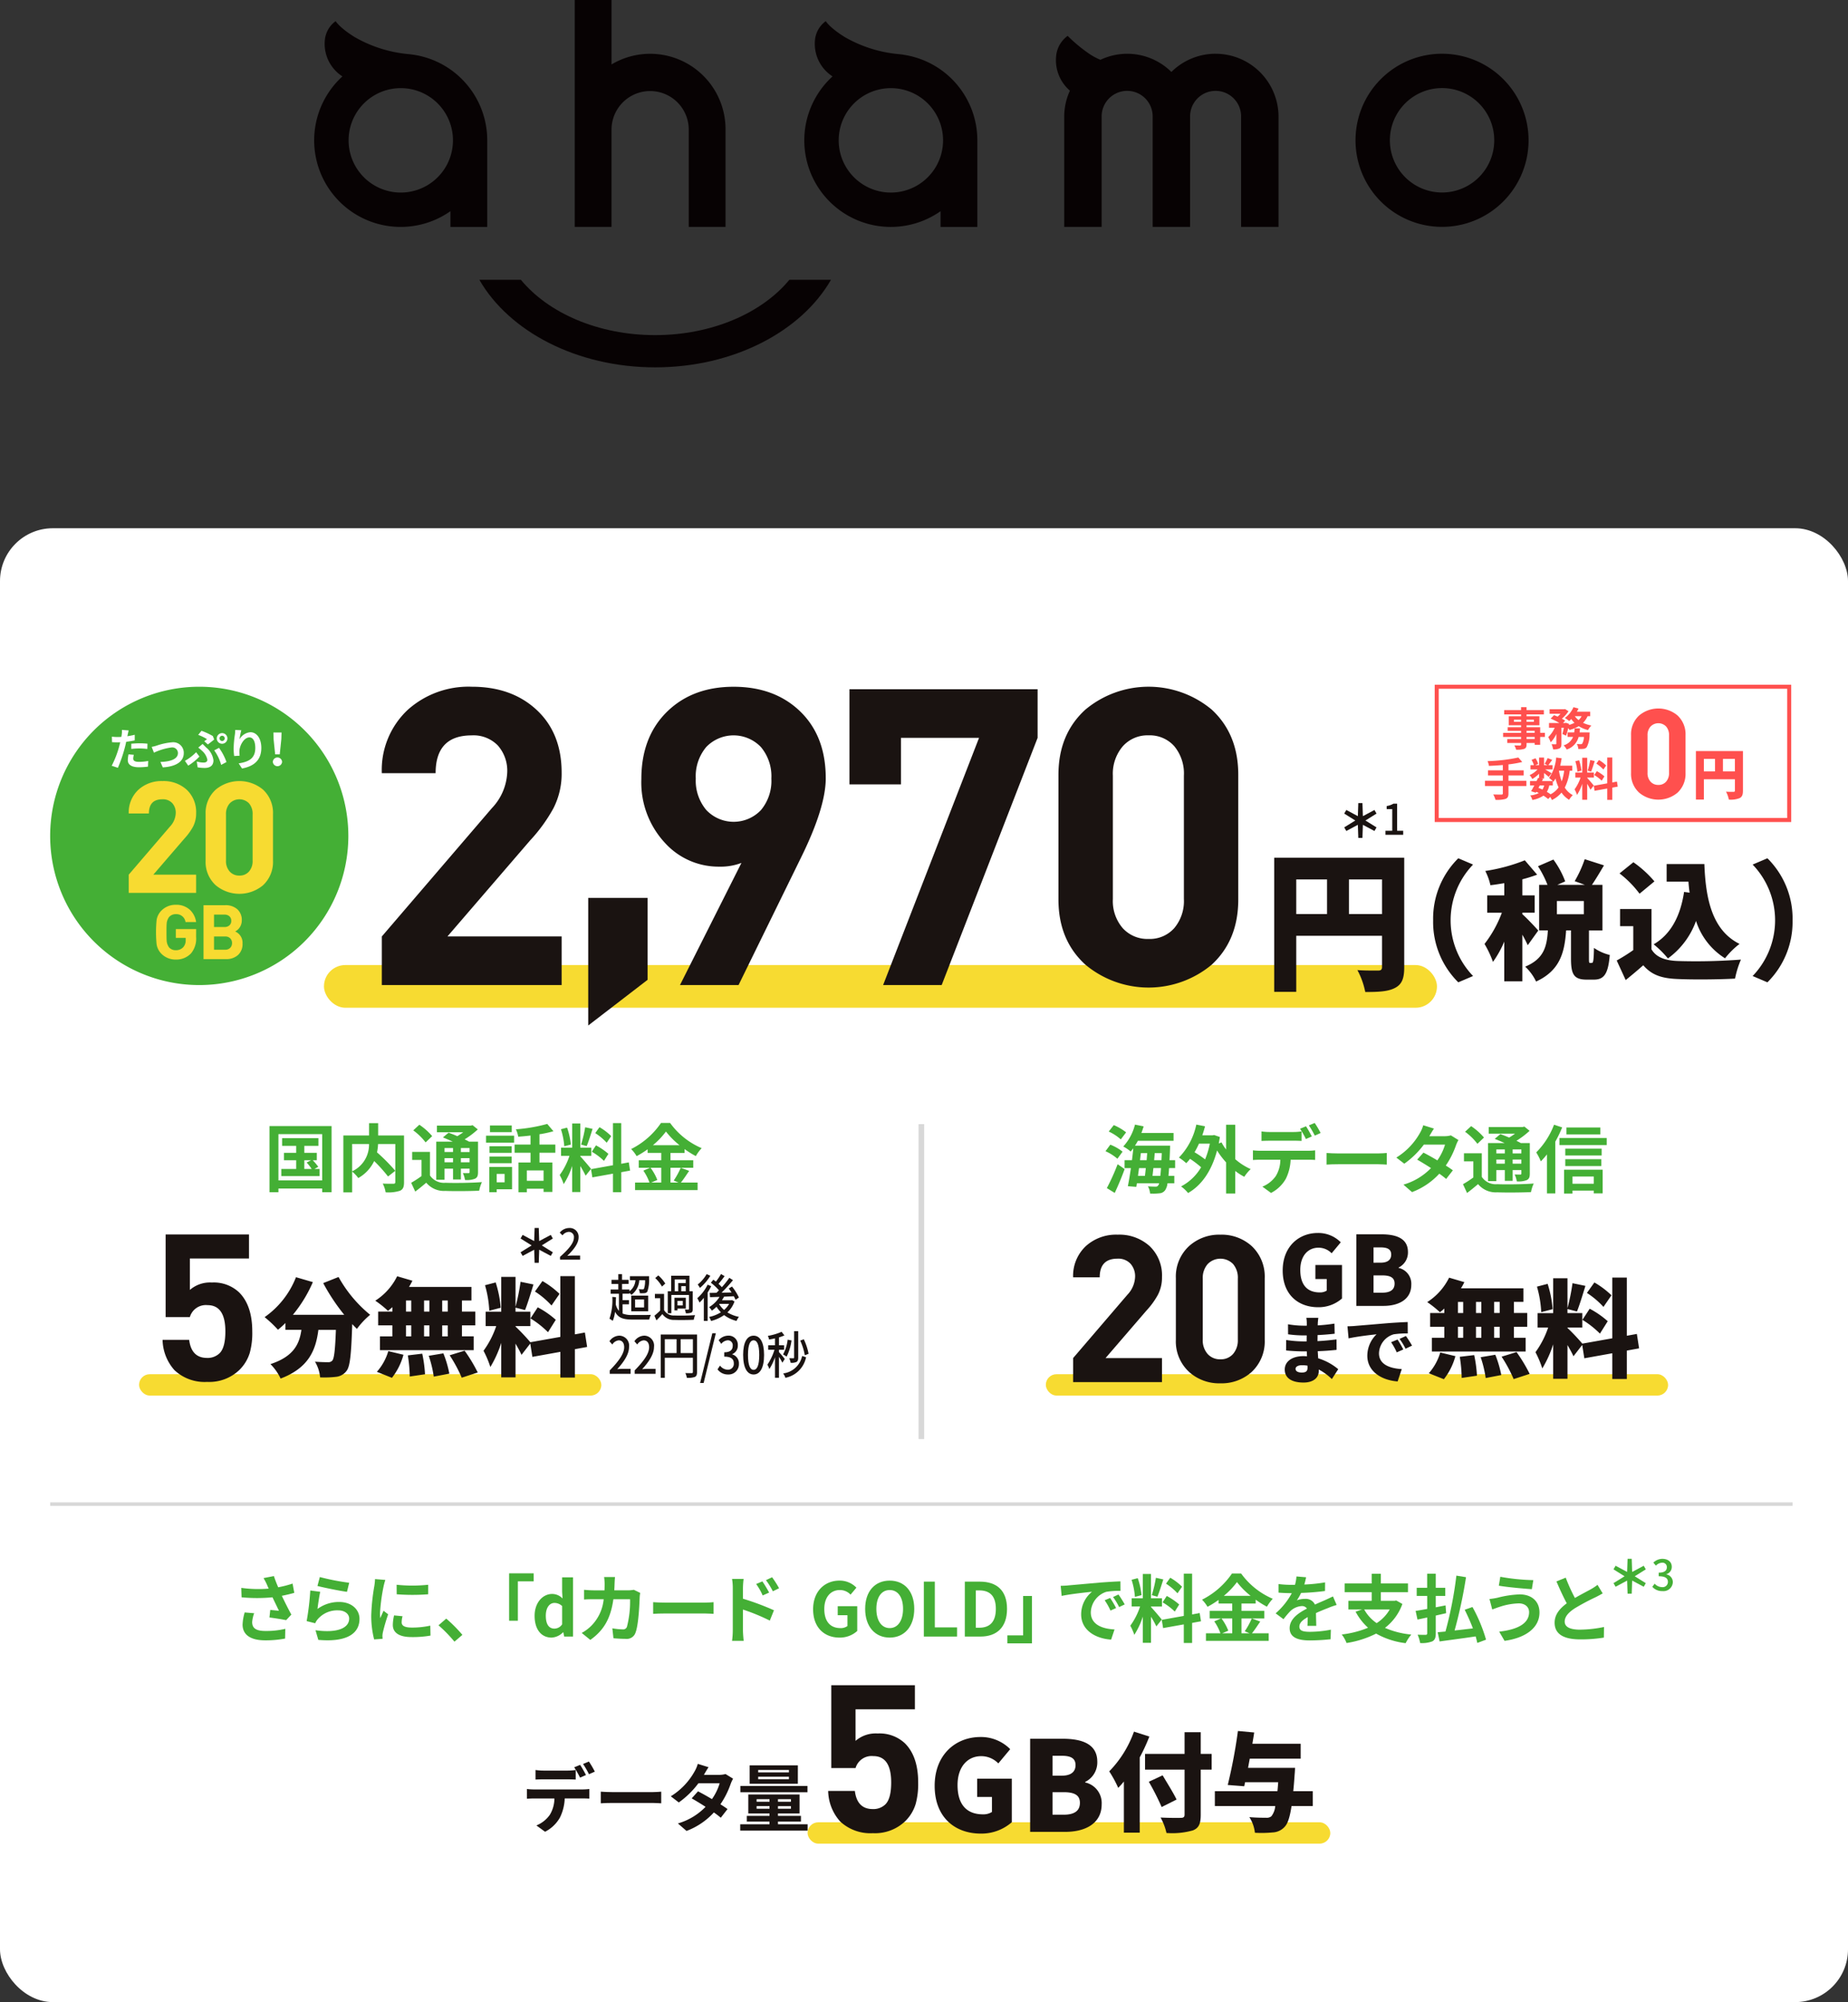 <svg xmlns="http://www.w3.org/2000/svg" xmlns:xlink="http://www.w3.org/1999/xlink" width="350" height="378.999" viewBox="0 0 350 378.999">
  <rect x="0" y="0" width="350" height="378.999" fill="#333333" stroke="none"/>
  <defs>
    <clipPath id="clip-path">
      <rect id="長方形_5159" data-name="長方形 5159" width="122.35" height="49.223" fill="none"/>
    </clipPath>
    <clipPath id="clip-path-2">
      <rect id="長方形_5160" data-name="長方形 5160" width="107.194" height="49.286" fill="none"/>
    </clipPath>
    <clipPath id="clip-path-3">
      <rect id="長方形_18296" data-name="長方形 18296" width="230" height="69.541" fill="none"/>
    </clipPath>
  </defs>
  <g id="グループ_454528" data-name="グループ 454528" transform="translate(-12.5 -10369.903)">
    <rect id="長方形_9474" data-name="長方形 9474" width="350" height="279" rx="10" transform="translate(12.5 10469.902)" fill="#fff"/>
    <g id="グループ_445549" data-name="グループ 445549" transform="translate(-248 -7115.05)">
      <rect id="長方形_5161" data-name="長方形 5161" width="330" height="0.673" transform="translate(270 17769.348)" fill="#d8d8d8"/>
      <rect id="長方形_5151" data-name="長方形 5151" width="59.613" height="1.065" transform="translate(435.532 17697.754) rotate(90)" fill="#d8d8d8"/>
      <g id="グループ_445306" data-name="グループ 445306" transform="translate(270 17614.953)">
        <rect id="長方形_5163" data-name="長方形 5163" width="210.796" height="8.082" rx="4.041" transform="translate(51.857 52.685)" fill="#f7db31"/>
        <path id="パス_205627" data-name="パス 205627" d="M662.772,33.41c0,.766-.156,1.169-.631,1.417a4.56,4.56,0,0,1-2.038.279,5.32,5.32,0,0,0-.538-1.5c.538.041,1.221.031,1.417.031s.269-.062.269-.249v-2.13h-5.875V35.1h-1.51V25.911h8.906Zm-7.4-3.641h2.11V27.4h-2.11Zm5.875-2.369h-2.265v2.369h2.265Z" transform="translate(-342.169 -13.741)" fill="#ff504e"/>
        <path id="パス_205628" data-name="パス 205628" d="M638.41,21.223a4.846,4.846,0,0,1-1.525,3.742,5.662,5.662,0,0,1-7.246,0,4.806,4.806,0,0,1-1.549-3.742v-7.15a4.81,4.81,0,0,1,1.549-3.743,5.662,5.662,0,0,1,7.246,0,4.849,4.849,0,0,1,1.525,3.743Zm-3.123-.024V14.12a2.448,2.448,0,0,0-.553-1.692,2.059,2.059,0,0,0-2.956.012,2.425,2.425,0,0,0-.566,1.68V21.2a2.38,2.38,0,0,0,.566,1.668,1.913,1.913,0,0,0,1.484.62,1.878,1.878,0,0,0,1.472-.62,2.412,2.412,0,0,0,.553-1.668" transform="translate(-328.68 -4.902)" fill="#ff504e"/>
        <path id="パス_205629" data-name="パス 205629" d="M585.172,14.135h-.893v1.494h-1.038v-.352H581.7v.266c0,.507-.12.713-.455.859a4.51,4.51,0,0,1-1.519.146,3.156,3.156,0,0,0-.335-.807c.412.018.919.018,1.056.018.162-.009.214-.06.214-.215v-.266h-2.609v-.738h2.609v-.4h-3.4v-.78h3.4v-.369h-2.541V12.3h2.541v-.378h-2.326v-1.7h2.326V9.87h-3.2V9.063h3.2V8.505H581.7v.558h3.278V9.87H581.7v.352h2.437v1.7H581.7V12.3h2.583v1.056h.893Zm-4.514-3.27H579.31v.412h1.347Zm1.039.412h1.391v-.412H581.7Zm0,2.077h1.545v-.369H581.7Zm1.545.78H581.7v.4h1.545Z" transform="translate(-302.08 -4.633)" fill="#ff504e"/>
        <path id="パス_205630" data-name="パス 205630" d="M602.646,10.213a4.222,4.222,0,0,1-.859,1.253,6.638,6.638,0,0,0,1.579.506,3.94,3.94,0,0,0-.643.867,6.184,6.184,0,0,1-1.751-.738,6.88,6.88,0,0,1-1.751.721,3.209,3.209,0,0,0-.241-.36,10.043,10.043,0,0,1-.42,1.433l-.687-.317a11.183,11.183,0,0,0,.275-1.185h-.455v3.021c0,.463-.069.738-.37.892a2.531,2.531,0,0,1-1.21.18,3.374,3.374,0,0,0-.292-.97c.317.009.661.009.773.009s.137-.026.137-.129V13.56a5.2,5.2,0,0,1-1.073,1.588,5.673,5.673,0,0,0-.463-.987,5.4,5.4,0,0,0,1.218-1.768h-1.073V11.5h1.965a12.413,12.413,0,0,0-1.656-.832l.643-.653c.206.077.447.172.678.275a5.276,5.276,0,0,0,.541-.541h-2.059V8.892h2.772l.155-.035.652.412a6.4,6.4,0,0,1-1.253,1.416,4.8,4.8,0,0,1,.626.378l-.42.438h.412l.138-.043.617.206-.034.2a5.194,5.194,0,0,0,1.047-.4,4.855,4.855,0,0,1-.609-.712,5.1,5.1,0,0,1-.386.369,7.5,7.5,0,0,0-.833-.575,5.116,5.116,0,0,0,1.639-2.043l.953.258a5.674,5.674,0,0,1-.318.6h2.532v.85Zm.4,3.072s-.017.266-.034.387a4.908,4.908,0,0,1-.541,2.42.939.939,0,0,1-.626.3,6.494,6.494,0,0,1-.961.017,2.209,2.209,0,0,0-.275-.944,7.24,7.24,0,0,0,.738.042.349.349,0,0,0,.275-.094,2.617,2.617,0,0,0,.327-1.279h-1a3.429,3.429,0,0,1-2.258,2.386,2.889,2.889,0,0,0-.592-.789,2.751,2.751,0,0,0,1.794-1.6h-1.039v-.85h1.253a7.035,7.035,0,0,0,.086-.764h1.022c-.026.257-.051.515-.086.764Zm-2.815-3.072a3.355,3.355,0,0,0,.713.729,2.615,2.615,0,0,0,.566-.729Z" transform="translate(-311.467 -4.633)" fill="#ff504e"/>
        <path id="パス_205631" data-name="パス 205631" d="M577.892,33.876H574.5v1.4c0,.61-.155.875-.558,1.038a5.836,5.836,0,0,1-1.905.172,3.936,3.936,0,0,0-.421-1.013c.635.025,1.356.025,1.545.025s.275-.069.275-.24V33.876h-3.39v-1h3.39v-1h-2.806V30.9h2.806v-1c-.892.077-1.793.129-2.635.163a3.435,3.435,0,0,0-.257-.9,31.917,31.917,0,0,0,5.828-.687l.738.849a20.224,20.224,0,0,1-2.609.455V30.9h2.884v.979H574.5v1h3.39Z" transform="translate(-298.306 -15.08)" fill="#ff504e"/>
        <path id="パス_205632" data-name="パス 205632" d="M595.381,30.993a9.627,9.627,0,0,1-.936,3.2,4.028,4.028,0,0,0,1.52,1.425,3.956,3.956,0,0,0-.7.884,4.664,4.664,0,0,1-1.442-1.365,5.579,5.579,0,0,1-1.811,1.407,3.883,3.883,0,0,0-.327-.583l-.386.395a8.143,8.143,0,0,0-.893-.644,5.264,5.264,0,0,1-2.111.816,2.339,2.339,0,0,0-.4-.85,4.576,4.576,0,0,0,1.631-.455,4.96,4.96,0,0,0-.481-.232l-.094.163-.892-.275c.189-.3.4-.687.617-1.1h-.816v-.824H589.1c.1-.215.206-.421.292-.61l.188.043v-.824a6.173,6.173,0,0,1-1.287,1,3.084,3.084,0,0,0-.515-.738,4.548,4.548,0,0,0,1.51-1.073h-1.339v-.807h.653a4.559,4.559,0,0,0-.446-1l.738-.309a3.66,3.66,0,0,1,.515,1.065l-.549.24h.72V28.5h.936v1.442h.678l-.566-.249a8.251,8.251,0,0,0,.575-1.09l.858.343c-.266.369-.532.729-.738,1h.815v.807h-1.408c.413.232,1.021.592,1.21.721l-.541.7c-.189-.181-.55-.481-.884-.747V32.47h-.55l.369.077-.206.412h2.043a5.949,5.949,0,0,0-.7-.593,7.949,7.949,0,0,0,1.348-3.863l1.029.137c-.068.481-.163.953-.275,1.408h2.283v.944Zm-5.922,3.245c.257.1.507.205.756.326a2.622,2.622,0,0,0,.326-.78h-.832Zm2.043-.455A3.462,3.462,0,0,1,591.047,35a8,8,0,0,1,.713.455,4.214,4.214,0,0,0,1.511-1.3,9.163,9.163,0,0,1-.583-1.691,5.548,5.548,0,0,1-.395.618c-.035-.035-.069-.078-.12-.129v.824Zm1.837-2.79a10.74,10.74,0,0,0,.524,2.017,9.21,9.21,0,0,0,.462-2.017Z" transform="translate(-307.585 -15.098)" fill="#ff504e"/>
        <path id="パス_205633" data-name="パス 205633" d="M608.66,34.59a11.43,11.43,0,0,0-.618-1.116v3.013H607.1v-3.03a8.8,8.8,0,0,1-.987,2.112,6.115,6.115,0,0,0-.463-1.056,7.952,7.952,0,0,0,1.133-2.223H605.8v-.953h1.3V28.53h.944v2.807h1.27v.953h-1.27v.06c.249.249,1.065,1.21,1.245,1.451Zm-2.48-3.416a8.49,8.49,0,0,0-.387-1.974l.713-.189a8.636,8.636,0,0,1,.438,1.965Zm3.287-2.017c-.223.686-.472,1.5-.687,2l-.643-.18a14.668,14.668,0,0,0,.472-2.009Zm3.33,5.03V36.5h-.961V34.359l-2.395.429-.154-.952,2.549-.455V28.488h.961v4.721l.876-.164.154.953Zm-2.936-3.116a7.525,7.525,0,0,1,1.442.987l-.515.816a7.264,7.264,0,0,0-1.408-1.065Zm1.245-.309a6.927,6.927,0,0,0-1.331-1.116l.489-.686A6.45,6.45,0,0,1,611.631,30Z" transform="translate(-316.936 -15.09)" fill="#ff504e"/>
        <rect id="長方形_5152" data-name="長方形 5152" width="66.756" height="25.23" transform="translate(262.606 0)" fill="none" stroke="#ff504e" stroke-miterlimit="10" stroke-width="0.766"/>
        <path id="パス_205634" data-name="パス 205634" d="M56.474,28.62A28.237,28.237,0,1,1,28.237.383,28.237,28.237,0,0,1,56.474,28.62" transform="translate(0 -0.383)" fill="#44af35"/>
        <g id="グループ_441623" data-name="グループ 441623" transform="translate(11.656 8.172)">
          <path id="パス_205635" data-name="パス 205635" d="M43.983,59.007H31.218V55.557l7.816-9.109a3.91,3.91,0,0,0,1.087-2.535,2.711,2.711,0,0,0-.661-1.9,2.4,2.4,0,0,0-1.866-.722q-2.556,0-2.556,2.683h-3.82a5.84,5.84,0,0,1,1.857-4.511,6.459,6.459,0,0,1,4.54-1.621,6.471,6.471,0,0,1,4.6,1.651,5.8,5.8,0,0,1,1.769,4.452,5.364,5.364,0,0,1-.59,2.535,11.377,11.377,0,0,1-1.651,2.27l-5.867,6.81h8.107Z" transform="translate(-27.993 -28.156)" fill="#f7db31"/>
          <path id="パス_205636" data-name="パス 205636" d="M74.526,52.934a6,6,0,0,1-1.887,4.629,7,7,0,0,1-8.962,0,5.948,5.948,0,0,1-1.916-4.629V44.09a5.948,5.948,0,0,1,1.916-4.628,7,7,0,0,1,8.962,0,5.994,5.994,0,0,1,1.887,4.628Zm-3.862-.03V44.149a3.031,3.031,0,0,0-.685-2.093,2.547,2.547,0,0,0-3.657.015,3,3,0,0,0-.7,2.078V52.9a2.943,2.943,0,0,0,.7,2.064,2.364,2.364,0,0,0,1.836.767,2.321,2.321,0,0,0,1.821-.767,2.983,2.983,0,0,0,.685-2.064" transform="translate(-43.976 -28.156)" fill="#f7db31"/>
          <path id="パス_205637" data-name="パス 205637" d="M49.647,93.062a4.367,4.367,0,0,1-.973,3.115A3.815,3.815,0,0,1,45.8,97.34a3.735,3.735,0,0,1-2.749-1.117,3.263,3.263,0,0,1-.888-1.761,23.187,23.187,0,0,1,0-4.611,3.263,3.263,0,0,1,.89-1.761A3.746,3.746,0,0,1,45.8,86.973a3.793,3.793,0,0,1,2.711.988,3.954,3.954,0,0,1,1.133,2.277H47.638A1.735,1.735,0,0,0,45.8,88.749a1.634,1.634,0,0,0-1.278.544,2.417,2.417,0,0,0-.46,1.375q-.029.257-.028,1.489t.028,1.489a2.447,2.447,0,0,0,.459,1.39,1.623,1.623,0,0,0,1.274.53,1.809,1.809,0,0,0,1.418-.573,1.94,1.94,0,0,0,.458-1.36v-.387H45.8V91.569h3.852Z" transform="translate(-33.658 -53.867)" fill="#f7db31"/>
          <path id="パス_205638" data-name="パス 205638" d="M68.321,94.413a2.76,2.76,0,0,1-.859,2.162,3.254,3.254,0,0,1-2.262.773H60.932v-10.2h4.1a3.281,3.281,0,0,1,2.312.773,2.706,2.706,0,0,1,.838,2.091,2.371,2.371,0,0,1-.43,1.389,2.247,2.247,0,0,1-.83.716,2.33,2.33,0,0,1,1.4,2.291M66.187,90.1a1.112,1.112,0,0,0-.344-.852,1.369,1.369,0,0,0-.974-.322H62.922v2.348H64.87a1.369,1.369,0,0,0,.974-.322,1.112,1.112,0,0,0,.344-.852m.143,4.21a1.226,1.226,0,0,0-.343-.895A1.324,1.324,0,0,0,65,93.067H62.922v2.506H65a1.306,1.306,0,0,0,.989-.358,1.25,1.25,0,0,0,.343-.9" transform="translate(-43.542 -53.961)" fill="#f7db31"/>
          <path id="パス_205639" data-name="パス 205639" d="M28.817,19.505c-.5.109-1.062.2-1.618.269-.075.362-.16.733-.253,1.07A26.863,26.863,0,0,1,25.624,24.7l-1.171-.388a18.382,18.382,0,0,0,1.441-3.758c.059-.219.118-.455.177-.69-.194.008-.379.017-.547.017-.4,0-.716-.017-1.012-.034l-.025-1.044a8.214,8.214,0,0,0,1.053.067c.245,0,.489-.009.741-.025q.051-.278.076-.48a4.314,4.314,0,0,0,.033-.843l1.273.1c-.059.227-.135.6-.177.783l-.067.32c.472-.075.943-.168,1.4-.278Zm-.169,2.738a2.877,2.877,0,0,0-.118.7c0,.362.211.632,1.1.632a9.667,9.667,0,0,0,1.736-.169l-.042,1.07a13.4,13.4,0,0,1-1.7.118c-1.407,0-2.123-.489-2.123-1.331a5.736,5.736,0,0,1,.143-1.112Zm-.489-2.1c.463-.042,1.062-.084,1.6-.084a14.493,14.493,0,0,1,1.466.076l-.025,1a12.055,12.055,0,0,0-1.432-.1,12.375,12.375,0,0,0-1.609.092Z" transform="translate(-24.453 -17.525)" fill="#fff"/>
          <path id="パス_205640" data-name="パス 205640" d="M41.223,23.1a11.964,11.964,0,0,1,2.991-.649,1.993,1.993,0,0,1,2.2,2.047c0,1.508-1.322,2.544-3.976,2.7L42,26.171c1.9-.051,3.311-.548,3.311-1.685a1.075,1.075,0,0,0-1.2-1.062,11.243,11.243,0,0,0-3.345.994l-.43-1.1a7.147,7.147,0,0,0,.885-.219" transform="translate(-32.766 -20.105)" fill="#fff"/>
          <path id="パス_205641" data-name="パス 205641" d="M54.168,24.476l-.632-.91a9.005,9.005,0,0,0,2.123-1.634l.632.825a11.033,11.033,0,0,1-2.123,1.719m1.617-.784a4.539,4.539,0,0,0,1.289.2c.421,0,.716-.152.716-.548a3.088,3.088,0,0,0-.952-1.626,7.965,7.965,0,0,0-.775-.657l.825-.691c.245.253.464.455.674.674a3.7,3.7,0,0,1,1.381,2.418c0,1.12-.792,1.449-1.659,1.449a7.479,7.479,0,0,1-1.34-.118ZM57.2,19.85c.2-.135.4-.3.522-.388a8.589,8.589,0,0,0-1.668-.809l.623-.775a13.235,13.235,0,0,1,2.148.994l.253.657c-.227.185-.868.7-1.2.935Zm3.2,4.482a8.354,8.354,0,0,0-1.314-2.746l.91-.481a10.531,10.531,0,0,1,1.415,2.688Zm.185-6.015a1.007,1.007,0,1,1-1.012,1.011,1.014,1.014,0,0,1,1.012-1.011m0,1.491a.488.488,0,0,0,.489-.481.489.489,0,1,0-.977,0,.487.487,0,0,0,.489.481" transform="translate(-39.672 -17.71)" fill="#fff"/>
          <path id="パス_205642" data-name="パス 205642" d="M74.351,17.594a13.563,13.563,0,0,0-.337,1.728,2.579,2.579,0,0,1,2.064-1.349c1.163,0,2.064,1.138,2.064,2.974,0,2.359-1.449,3.488-3.656,3.892l-.632-.969C75.707,23.584,77,22.977,77,20.956c0-1.289-.429-2.005-1.12-2.005-.986,0-1.845,1.483-1.887,2.578a5.053,5.053,0,0,0,.042.885L73,22.48a10.814,10.814,0,0,1-.1-1.39,20.247,20.247,0,0,1,.236-2.671c.042-.3.059-.64.067-.876Z" transform="translate(-49.806 -17.535)" fill="#fff"/>
          <path id="パス_205643" data-name="パス 205643" d="M88.47,24.121a.877.877,0,0,1,1.752,0,.878.878,0,0,1-1.752,0m.143-4.3-.034-1.255h1.542l-.042,1.255-.3,2.881h-.868Z" transform="translate(-57.953 -18.071)" fill="#fff"/>
        </g>
        <path id="パス_205644" data-name="パス 205644" d="M165.824,56.856H131.767v-9.2l20.853-24.3a10.437,10.437,0,0,0,2.9-6.764,7.227,7.227,0,0,0-1.764-5.073,6.408,6.408,0,0,0-4.978-1.927q-6.821,0-6.82,7.158H131.767a15.583,15.583,0,0,1,4.955-12.034A17.23,17.23,0,0,1,148.835.382q7.551,0,12.27,4.4t4.719,11.877a14.3,14.3,0,0,1-1.573,6.764,30.345,30.345,0,0,1-4.4,6.057L144.194,47.654h21.63Z" transform="translate(-68.954 -0.382)" fill="#1a1311"/>
        <path id="パス_205645" data-name="パス 205645" d="M225.019,110.916l-11.247,8.652V95.421h11.247Z" transform="translate(-111.867 -55.439)" fill="#1a1311"/>
        <path id="パス_205646" data-name="パス 205646" d="M269.811,17.687q0,5.507-4.641,14.945L253.293,56.857H242.2l11.641-23.124a11.007,11.007,0,0,1-4.169.708,13.689,13.689,0,0,1-10.225-4.4,16.806,16.806,0,0,1-4.562-12.191q0-8.1,5.034-12.9,4.8-4.56,12.427-4.562t12.428,4.483q5.033,4.719,5.034,12.82m-10.3.079a8.6,8.6,0,0,0-1.985-5.978,7.177,7.177,0,0,0-10.347,0,8.6,8.6,0,0,0-1.984,5.978,8.634,8.634,0,0,0,1.984,5.939,7.133,7.133,0,0,0,10.347.04,8.6,8.6,0,0,0,1.985-5.978" transform="translate(-122.917 -0.383)" fill="#1a1311"/>
        <path id="パス_205647" data-name="パス 205647" d="M353.2,10.575l-18.169,46.8H323.94l18.169-46.8H327.322v8.809h-9.754V1.373H353.2Z" transform="translate(-166.184 -0.901)" fill="#1a1311"/>
        <path id="パス_205648" data-name="パス 205648" d="M434.653,40.653q0,7.71-5.034,12.348a18.682,18.682,0,0,1-23.911,0q-5.113-4.639-5.112-12.348v-23.6q0-7.708,5.112-12.349a18.685,18.685,0,0,1,23.911,0q5.032,4.642,5.034,12.349Zm-10.3-.079V17.214a8.083,8.083,0,0,0-1.827-5.584,6.2,6.2,0,0,0-4.859-2.046,6.262,6.262,0,0,0-4.9,2.085,8,8,0,0,0-1.866,5.545V40.574a7.854,7.854,0,0,0,1.866,5.506,6.314,6.314,0,0,0,4.9,2.045,6.2,6.2,0,0,0,4.859-2.045,7.96,7.96,0,0,0,1.827-5.506" transform="translate(-209.632 -0.382)" fill="#1a1311"/>
        <path id="パス_205649" data-name="パス 205649" d="M510.94,89.007c0,2.117-.429,3.232-1.745,3.918s-3.089.772-5.635.772a14.678,14.678,0,0,0-1.487-4.147c1.487.114,3.375.086,3.918.086s.744-.172.744-.686V83.059H490.49V93.67h-4.175v-25.4H510.94ZM490.49,78.94h5.834V72.391H490.49Zm16.245-6.549h-6.264V78.94h6.264Z" transform="translate(-254.489 -35.909)" fill="#1a1311"/>
        <path id="パス_205650" data-name="パス 205650" d="M549.459,80.242A16.078,16.078,0,0,1,554.224,68.5l2.8,1.191a15.211,15.211,0,0,0,0,21.1l-2.8,1.191a16.078,16.078,0,0,1-4.765-11.742" transform="translate(-287.533 -36.028)" fill="#1a1311"/>
        <path id="パス_205651" data-name="パス 205651" d="M578.055,85.144c-.243-.535-.607-1.264-1.021-1.993v8.824h-3.427V84.464a19.465,19.465,0,0,1-2.139,3.841,18.953,18.953,0,0,0-1.6-3.4,22.16,22.16,0,0,0,3.282-5.907h-2.771V75.712h3.233V73.4c-.9.146-1.775.292-2.626.389a11.237,11.237,0,0,0-.972-2.7,33.691,33.691,0,0,0,7.487-2.018l2.334,2.722a28.87,28.87,0,0,1-2.8.875v3.038h2.334v3.282h-2.334v.292c.656.534,2.577,2.577,3.015,3.087Zm12.13,3.355c.268,0,.365-.365.413-2.844a9.064,9.064,0,0,0,2.99,1.337c-.292,3.647-1.118,4.667-3.014,4.667h-1.362c-2.455,0-2.965-1.045-2.965-4.011v-5.3h-.924c-.291,4.23-1.191,7.609-5.688,9.675a9.27,9.27,0,0,0-2.066-2.82c3.574-1.483,4.109-3.841,4.3-6.855h-1.653v-8.63h1.58a19.292,19.292,0,0,0-1.8-3.524l2.917-1.264a16.926,16.926,0,0,1,2.237,4.133l-1.483.655h5.2l-1.92-.7a22.244,22.244,0,0,0,1.9-4.157l3.646,1.167c-.8,1.361-1.6,2.7-2.285,3.694H592.2v8.63H589.65v5.275c0,.8.025.875.219.875Zm-1.507-11.717h-5.1v2.5h5.1Z" transform="translate(-298.21 -36.215)" fill="#1a1311"/>
        <path id="パス_205652" data-name="パス 205652" d="M628.979,86.562c.9,1.507,2.553,2.115,4.935,2.212a112.944,112.944,0,0,0,12.009-.267,17.794,17.794,0,0,0-1.118,3.6c-3.088.171-7.925.219-10.964.073-2.893-.122-4.813-.73-6.417-2.6-1,.875-2.018,1.75-3.331,2.8l-1.7-3.7a34.938,34.938,0,0,0,3.136-1.969V82.187h-2.5V78.93h5.956Zm-2.261-10.526a19.38,19.38,0,0,0-3.792-3.841l2.626-2.115a20.813,20.813,0,0,1,3.987,3.622Zm9.481-.194c-.1-.681-.17-1.386-.219-2.091h-4.133v-3.33h7.147c.243,6.637,1.483,12.543,6.661,15.12a15.284,15.284,0,0,0-2.747,2.723,13.018,13.018,0,0,1-5.494-7.074,15.023,15.023,0,0,1-5.323,7.1,18.741,18.741,0,0,0-2.7-2.674c3.306-1.921,5.081-5.421,5.761-9.918Z" transform="translate(-325.698 -36.856)" fill="#1a1311"/>
        <path id="パス_205653" data-name="パス 205653" d="M683.962,80.242A16.078,16.078,0,0,1,679.2,91.983l-2.8-1.191a15.211,15.211,0,0,0,0-21.1l2.8-1.191a16.078,16.078,0,0,1,4.765,11.742" transform="translate(-353.962 -36.028)" fill="#1a1311"/>
        <path id="パス_236715" data-name="パス 236715" d="M-.19.456H.593L.678-2.022,2.867-.855l.392-.681L1.164-2.84,3.259-4.151l-.392-.681L.678-3.666.593-6.144H-.19L-.276-3.666-2.464-4.833l-.392.681L-.761-2.84l-2.095,1.3.392.681L-.276-2.022Z" transform="translate(247.945 28.163)" fill="#1a1311"/>
        <path id="パス_236716" data-name="パス 236716" d="M-3.184-5.888H.176v-.76H-.976v-5.128h-.7a3.617,3.617,0,0,1-1.28.448v.584H-1.9v4.1H-3.184Z" transform="translate(256.083 33.913)" fill="#1a1311"/>
      </g>
      <rect id="長方形_5164" data-name="長方形 5164" width="87.551" height="4.041" rx="2.02" transform="translate(286.837 17745.092)" fill="#f7db31"/>
      <rect id="長方形_5165" data-name="長方形 5165" width="117.857" height="4.041" rx="2.02" transform="translate(458.571 17745.092)" fill="#f7db31"/>
      <g id="グループ_441629" data-name="グループ 441629" transform="translate(291.29 17697.529)">
        <g id="グループ_441628" data-name="グループ 441628" transform="translate(0 0)" clip-path="url(#clip-path)">
          <path id="パス_205689" data-name="パス 205689" d="M37.807.757V13.285H36.029v-.7H27.741v.7H26.049V.757ZM36.029,2.282H27.741v8.762h8.287Zm-.49,6.593v1.358H28.288V8.875H31.1V7.224H28.792v-1.4H31.1V4.508h-2.66V3.052h6.873V4.508H32.642V5.824h2.366v1.4h-.77A10.8,10.8,0,0,1,35.286,8.47l-.727.405Zm-2.9,0h1.4a10.656,10.656,0,0,0-.952-1.217l.854-.434h-1.3Z" transform="translate(-5.798 -0.168)" fill="#44af35"/>
          <path id="パス_205690" data-name="パス 205690" d="M55.533,11.224c0,.9-.183,1.358-.77,1.623a7.206,7.206,0,0,1-2.716.295A5.462,5.462,0,0,0,51.5,11.49c.826.042,1.764.028,2.029.028s.351-.084.351-.336V4H50.619a10.427,10.427,0,0,1-.2,1.582,34.911,34.911,0,0,1,3.458,3.485l-1.372,1.078A29.272,29.272,0,0,0,49.877,7.22a7.264,7.264,0,0,1-3.009,3.22,6.746,6.746,0,0,0-1.161-1.231v3.947H44.04V2.378h4.871V.053h1.722V2.378h4.9ZM45.706,9.166A5.545,5.545,0,0,0,48.9,4H45.706Z" transform="translate(-9.802 -0.011)" fill="#44af35"/>
          <path id="パス_205691" data-name="パス 205691" d="M64.125,10.036a3.2,3.2,0,0,0,2.94,1.385c1.665.07,4.983.028,6.9-.126a6.872,6.872,0,0,0-.519,1.624c-1.721.083-4.689.111-6.4.041a4.342,4.342,0,0,1-3.625-1.553c-.644.546-1.3,1.092-2.086,1.679l-.77-1.665a19.456,19.456,0,0,0,1.96-1.274V7.1H60.751V5.57h3.374ZM63.3,3.778A11.347,11.347,0,0,0,60.962,1.5L62.11.433a12.007,12.007,0,0,1,2.435,2.155Zm3.583,7.068H65.315V3.638h3.135c-.63-.294-1.3-.574-1.876-.8l1.078-.9c.49.183,1.078.407,1.652.658a12.945,12.945,0,0,0,1.12-.742H65.441V.6h6.425l.322-.085.994.8A15.925,15.925,0,0,1,70.691,3.2c.308.155.6.294.84.435h1.693V9.405c0,.672-.126,1.022-.574,1.246a4.226,4.226,0,0,1-1.89.237,4.566,4.566,0,0,0-.406-1.3c.435.014.924.014,1.064.014.168-.014.21-.07.21-.21V8.748H69.977v2.043H68.492V8.748H66.883Zm0-5.248h1.609V4.842H66.883ZM68.492,6.76H66.883v.784h1.609Zm3.136-1.918H69.977V5.6h1.651Zm0,1.918H69.977v.784h1.651Z" transform="translate(-13.481 -0.096)" fill="#44af35"/>
          <path id="パス_205692" data-name="パス 205692" d="M78.8,2.46h5.32V3.776H78.8Zm4.927,10.149H80.814v.546h-1.4V8.381h4.31Zm-.069-6.9h-4.2V4.462h4.2Zm-4.2.7h4.2V7.667h-4.2Zm4.214-4.62h-4.13V.529h4.13Zm-2.856,9.5h1.5V9.7h-1.5Zm8.106-5.6V7.541h2.449v5.571H89.7V12.5H86.526v.672H84.944V7.541h2.282V5.693H84.216V4.14h3.009V2.433c-.784.1-1.582.168-2.324.223a5.455,5.455,0,0,0-.448-1.4A30.614,30.614,0,0,0,90.39.235L91.564,1.62a21.141,21.141,0,0,1-2.645.574V4.14h3.009V5.693ZM89.7,9.039H86.526V11H89.7Z" transform="translate(-17.538 -0.052)" fill="#44af35"/>
          <path id="パス_205693" data-name="パス 205693" d="M101.658,9.989a18.617,18.617,0,0,0-1.008-1.82v4.914H99.111V8.141a14.36,14.36,0,0,1-1.61,3.444,9.981,9.981,0,0,0-.756-1.722,12.97,12.97,0,0,0,1.847-3.625H97V4.684h2.115V.106h1.539V4.684h2.071V6.238H100.65v.1c.406.407,1.736,1.974,2.03,2.366ZM97.613,4.418A13.845,13.845,0,0,0,96.982,1.2L98.144.891A14.081,14.081,0,0,1,98.859,4.1Zm5.361-3.289c-.364,1.12-.77,2.45-1.12,3.261L100.8,4.1a23.939,23.939,0,0,0,.77-3.276Zm5.431,8.2v3.78h-1.568v-3.5l-3.905.7-.252-1.553,4.157-.742V.037H108.4v7.7l1.428-.267.252,1.554ZM103.618,4.25a12.277,12.277,0,0,1,2.352,1.61l-.84,1.33a11.849,11.849,0,0,0-2.3-1.737Zm2.03-.5a11.291,11.291,0,0,0-2.17-1.82l.8-1.12A10.522,10.522,0,0,1,106.5,2.5Z" transform="translate(-21.532 -0.008)" fill="#44af35"/>
          <path id="パス_205694" data-name="パス 205694" d="M125.14,9.071c-.532.77-1.078,1.623-1.568,2.212h3.164V12.71H114.894V11.283h2.73a9.623,9.623,0,0,0-1.161-2.255l1.273-.546h-2.141V7.055h4.255V5.669h-2.575V4.983a17.8,17.8,0,0,1-2.087,1.3,6.455,6.455,0,0,0-1.036-1.343A14.94,14.94,0,0,0,119.807,0h1.721a14.313,14.313,0,0,0,5.978,4.773,7.784,7.784,0,0,0-1.106,1.5,17.687,17.687,0,0,1-2.128-1.329v.727H121.6V7.055h4.311V8.483H121.6v2.8h1.525l-.91-.379a14.548,14.548,0,0,0,1.33-2.422Zm-7.32-.589a9.485,9.485,0,0,1,1.287,2.31l-1.148.491h1.89v-2.8Zm5.5-4.269a14.939,14.939,0,0,1-2.576-2.59,14.6,14.6,0,0,1-2.477,2.59Z" transform="translate(-25.406 0)" fill="#44af35"/>
          <path id="パス_205695" data-name="パス 205695" d="M38.863,37.508a24.667,24.667,0,0,0,5.983,7.156,14.929,14.929,0,0,0-2.506,2.669c-.284-.284-.586-.586-.889-.91-.182,5.679-.4,8-1.071,8.853a2.811,2.811,0,0,1-2.021,1.133,18.906,18.906,0,0,1-2.992.1,6.948,6.948,0,0,0-.97-2.971c1.011.081,1.961.1,2.467.1a1,1,0,0,0,.809-.3c.364-.4.546-2.081.687-5.821H35.041c-.484,3.821-1.819,7.2-7.155,9.218A9.693,9.693,0,0,0,25.966,54c4.427-1.455,5.478-3.82,5.862-6.489H28.8V46.22a16.3,16.3,0,0,1-1.415,1.274,21.918,21.918,0,0,0-2.527-2.386,16.605,16.605,0,0,0,5.943-7.56l3.194.93a25.582,25.582,0,0,1-3.78,6.185h9.723a37.656,37.656,0,0,1-3.982-6Z" transform="translate(-5.532 -8.348)" fill="#1a1311"/>
          <path id="パス_205696" data-name="パス 205696" d="M55.052,43.168a8.694,8.694,0,0,1-.829.707,18.841,18.841,0,0,0-2.405-1.92,11.588,11.588,0,0,0,4.144-4.629l2.891.849a13.26,13.26,0,0,1-.647,1.172H70.031v2.567h-1.8v2.1h2.527v2.608H68.232v2.083h2.223v2.607H52.707V48.707h2.345V46.624H52.364V44.016h2.688ZM52.121,55.417A10.263,10.263,0,0,0,54.284,51.5l2.871.687a12.139,12.139,0,0,1-2.184,4.366Zm5.519-11.4h.99v-2.1h-.99Zm0,4.691h.99V46.624h-.99Zm3.072,3.275a24.794,24.794,0,0,1,.526,3.9l-2.89.424a27.542,27.542,0,0,0-.364-4Zm1.354-10.067H61.055v2.1h1.011Zm-1.011,6.792h1.011V46.624H61.055Zm3.659,3.213a20.653,20.653,0,0,1,1.132,3.841l-2.952.565a21.663,21.663,0,0,0-.949-3.942Zm.829-10.006H64.493v2.1h1.051Zm0,4.71H64.493v2.083h1.051Zm3.194,4.791a29.75,29.75,0,0,1,2.486,4.124l-3.032.99a26.95,26.95,0,0,0-2.285-4.245Z" transform="translate(-11.533 -8.307)" fill="#1a1311"/>
          <path id="パス_205697" data-name="パス 205697" d="M95.491,51.126V56.5H92.742V51.631l-5.3.951-.4-2.527L85.384,52.2c-.263-.586-.687-1.354-1.132-2.123v6.388H81.543V49.934A21,21,0,0,1,79.482,54.5a18.752,18.752,0,0,0-1.294-3.073,17.227,17.227,0,0,0,2.405-4.669h-2v-2.73h2.951v-6.59h2.709V43.1a39.966,39.966,0,0,0,.95-4.73l2.446.505c-.526,1.7-1.112,3.638-1.6,4.851l-1.8-.465v.768h2.81v2.73h-2.81v.08a39.425,39.425,0,0,1,2.81,2.971l5.679-1.01V37.3h2.749V48.317l1.9-.344.424,2.729ZM79.28,43.849a21.011,21.011,0,0,0-.809-4.831l2.021-.526a21.293,21.293,0,0,1,.951,4.791Zm9.177-.647a16.879,16.879,0,0,1,3.416,2.365L90.4,47.912A17.9,17.9,0,0,0,87.082,45.3Zm2.608-.344a15.683,15.683,0,0,0-3.133-2.648l1.415-1.981a16.389,16.389,0,0,1,3.234,2.426Z" transform="translate(-17.402 -8.301)" fill="#1a1311"/>
          <path id="パス_205698" data-name="パス 205698" d="M16.988,45.5a14.142,14.142,0,0,1-.467,4.043,7.66,7.66,0,0,1-1.982,3.265,8.245,8.245,0,0,1-6.1,2.255,8.355,8.355,0,0,1-6.181-2.216A8.88,8.88,0,0,1,0,47.1H5.038q.426,3.42,3.371,3.421a3.241,3.241,0,0,0,2.4-.894q1.083-1.088,1.085-4.12,0-4.976-3.382-4.976a3.152,3.152,0,0,0-3.343,2.255H.583V27.155H16.366V31.7H5.171V37.65a5.808,5.808,0,0,1,4.158-1.4A6.989,6.989,0,0,1,14.5,38.117q2.487,2.489,2.488,7.386" transform="translate(0 -6.043)" fill="#1a1311"/>
          <path id="パス_205699" data-name="パス 205699" d="M111.358,44.275a4.658,4.658,0,0,0,1.848.27c.5.009,2.9.009,3.512-.019a3.336,3.336,0,0,0-.316.886h-3.187c-1.665,0-2.664-.279-3.289-1.483a6.2,6.2,0,0,1-.433,1.724,4.322,4.322,0,0,0-.624-.4,10.878,10.878,0,0,0,.541-4.131l.691.058c-.009.463-.026.906-.042,1.339a2.977,2.977,0,0,0,.608,1.252V40.52h-1.574v-.8h1.448V38.671H109.26V37.89h1.282V36.812h.708V37.89H112.5v.781H111.25V39.72h1.406v.337a2.822,2.822,0,0,0,1.132-2.1h-1.041V37.2h3.63s0,.222-.008.328a6.552,6.552,0,0,1-.334,2.6.687.687,0,0,1-.515.279,6.357,6.357,0,0,1-.9.01,2.238,2.238,0,0,0-.2-.761,6.2,6.2,0,0,0,.732.038.273.273,0,0,0,.25-.1,4.5,4.5,0,0,0,.208-1.637h-1.091a3.725,3.725,0,0,1-1.483,2.773,4.813,4.813,0,0,0-.383-.376v.164h-1.3v1.223h1.207v.78h-1.207Zm1.64-3.4h3.2v2.975H113Zm.725,2.244h1.706V41.608h-1.706Z" transform="translate(-24.231 -8.193)" fill="#1a1311"/>
          <path id="パス_205700" data-name="パス 205700" d="M121.651,43.7a2.117,2.117,0,0,0,1.94,1.011,38.651,38.651,0,0,0,3.93-.068,4.356,4.356,0,0,0-.25.876c-.957.048-2.722.068-3.688.029a2.618,2.618,0,0,1-2.255-1.108c-.351.4-.717.781-1.124,1.195l-.382-.886a11.917,11.917,0,0,0,1.09-.983v-2.32h-1v-.829h1.74Zm-.4-4.469a6.625,6.625,0,0,0-1.282-1.608l.591-.5a6.818,6.818,0,0,1,1.316,1.541Zm1.781,5.047h-.682V40.126h.641V37.189h3.463v2.936h.624v3.332c0,.376-.058.588-.283.713a2.547,2.547,0,0,1-1.025.116,3.091,3.091,0,0,0-.19-.713,5.376,5.376,0,0,0,.674.009c.083,0,.117-.039.117-.125V40.829h-3.339Zm2.731-.877H124.19v.337h-.575V41.349h2.148Zm-2.1-3.275h.665v-1.56h1.423v-.693h-2.089Zm1.523,1.82h-1V42.8h1Zm.566-2.792h-.849v.972h.849Z" transform="translate(-26.668 -8.262)" fill="#1a1311"/>
          <path id="パス_205701" data-name="パス 205701" d="M132.905,39.079a11.321,11.321,0,0,1-.675,1.2v5.383h-.724V41.283a7.664,7.664,0,0,1-.816.9,7.066,7.066,0,0,0-.425-.819,8.178,8.178,0,0,0,1.957-2.562Zm-.166-1.965a9.422,9.422,0,0,1-1.973,2.3,5.184,5.184,0,0,0-.416-.645,7.161,7.161,0,0,0,1.689-1.965Zm4.578,4.863a5.151,5.151,0,0,1-1.348,2.07,6.627,6.627,0,0,0,2.189.847,3.681,3.681,0,0,0-.466.77,6.469,6.469,0,0,1-2.347-1.107,7.548,7.548,0,0,1-2.473,1.117,2.965,2.965,0,0,0-.375-.761,6.7,6.7,0,0,0,2.24-.886,5.59,5.59,0,0,1-.833-1.05,6.334,6.334,0,0,1-.882.742,3.309,3.309,0,0,0-.516-.664,5.905,5.905,0,0,0,1.973-1.946c-.666.019-1.282.039-1.8.058l-.067-.809c.366,0,.8-.009,1.282-.019.15-.144.316-.308.475-.472a10.179,10.179,0,0,0-1.532-1.434l.466-.578c.15.116.316.231.483.366a11.227,11.227,0,0,0,.974-1.435l.675.4c-.367.5-.784,1.05-1.15,1.465a6.532,6.532,0,0,1,.633.626,18.476,18.476,0,0,0,1.416-1.772l.69.443a28.681,28.681,0,0,1-2.164,2.368c.608-.009,1.249-.019,1.9-.038-.175-.27-.358-.52-.533-.751l.608-.376a9.9,9.9,0,0,1,1.315,2.08l-.641.433a6.89,6.89,0,0,0-.324-.674c-.617.03-1.249.058-1.848.078-.125.231-.258.462-.408.683h1.781l.134-.029Zm-2.922.491a4.536,4.536,0,0,0,.941,1.117,4.1,4.1,0,0,0,.957-1.146h-1.881Z" transform="translate(-28.993 -8.187)" fill="#1a1311"/>
          <path id="パス_205702" data-name="パス 205702" d="M108.919,58.372c1.807-1.849,2.739-3.226,2.739-4.392,0-.77-.358-1.3-1.041-1.3a1.625,1.625,0,0,0-1.207.79l-.541-.617a2.305,2.305,0,0,1,1.864-1.06,1.881,1.881,0,0,1,1.848,2.129c0,1.368-.94,2.783-2.239,4.218a8.887,8.887,0,0,1,1-.068h1.532v.944h-3.954Z" transform="translate(-24.231 -11.527)" fill="#1a1311"/>
          <path id="パス_205703" data-name="パス 205703" d="M114.995,58.372c1.807-1.849,2.739-3.226,2.739-4.392,0-.77-.358-1.3-1.041-1.3a1.625,1.625,0,0,0-1.207.79l-.541-.617a2.306,2.306,0,0,1,1.864-1.06,1.881,1.881,0,0,1,1.848,2.129c0,1.368-.94,2.783-2.239,4.218a8.887,8.887,0,0,1,1-.068h1.532v.944h-3.954Z" transform="translate(-25.583 -11.527)" fill="#1a1311"/>
          <path id="パス_205704" data-name="パス 205704" d="M128.233,58.6c0,.52-.1.789-.408.944a3.959,3.959,0,0,1-1.524.164,3.231,3.231,0,0,0-.283-.9c.533.029,1.066.019,1.224.009s.208-.058.208-.231V55.911h-5.319v3.8h-.774V51.51h6.876Zm-6.1-3.573h2.231V52.4h-2.231Zm5.319-2.629h-2.323v2.629h2.323Z" transform="translate(-27.01 -11.464)" fill="#1a1311"/>
          <path id="パス_205705" data-name="パス 205705" d="M133.267,51.2h.665l-2.314,9.418h-.666Z" transform="translate(-29.146 -11.395)" fill="#1a1311"/>
          <path id="パス_205706" data-name="パス 205706" d="M135.2,58.17l.466-.713a1.888,1.888,0,0,0,1.449.78,1.1,1.1,0,0,0,1.165-1.175c0-.79-.433-1.3-1.815-1.3v-.819c1.207,0,1.607-.529,1.607-1.242a.926.926,0,0,0-.941-1.031,1.71,1.71,0,0,0-1.224.675l-.5-.693a2.426,2.426,0,0,1,1.757-.858,1.723,1.723,0,0,1,1.873,1.83,1.705,1.705,0,0,1-1.057,1.666v.048a1.744,1.744,0,0,1,1.266,1.772,1.948,1.948,0,0,1-2.048,2.031,2.4,2.4,0,0,1-2-.972" transform="translate(-30.09 -11.527)" fill="#1a1311"/>
          <path id="パス_205707" data-name="パス 205707" d="M141.435,55.444c0-2.455.774-3.649,1.981-3.649S145.4,53,145.4,55.444c0,2.465-.783,3.7-1.982,3.7s-1.981-1.233-1.981-3.7m3.047,0c0-2.031-.441-2.773-1.066-2.773s-1.065.742-1.065,2.773c0,2.052.441,2.822,1.065,2.822s1.066-.77,1.066-2.822" transform="translate(-31.479 -11.527)" fill="#1a1311"/>
          <path id="パス_205708" data-name="パス 205708" d="M150.182,56.666a12.169,12.169,0,0,0-.649-1.117v3.967h-.749v-3.89a10.026,10.026,0,0,1-1.066,2.244,5.184,5.184,0,0,0-.374-.829,10.334,10.334,0,0,0,1.34-2.822H147.5v-.847h1.282v-1.31c-.383.1-.766.163-1.123.222a3.078,3.078,0,0,0-.225-.693,10.916,10.916,0,0,0,2.6-.77l.533.683a9.178,9.178,0,0,1-1.032.376v1.493h.973v.847h-.973v.443a16.95,16.95,0,0,1,1.1,1.3Zm1.731-4.208a9.838,9.838,0,0,1-.932,3.072,4.325,4.325,0,0,0-.674-.424,7.574,7.574,0,0,0,.874-2.793Zm2.756,3.169a4.958,4.958,0,0,1-3.913,3.9,3.174,3.174,0,0,0-.424-.828,4.184,4.184,0,0,0,3.588-3.3Zm-1.49.058c0,.433-.075.683-.316.838a2.287,2.287,0,0,1-1.116.163,3.964,3.964,0,0,0-.267-.867c.358.01.683.01.783.01s.141-.039.141-.155V50.7h.774Zm1.249-.424a11.048,11.048,0,0,0-.866-2.773l.675-.251a10.943,10.943,0,0,1,.907,2.745Z" transform="translate(-32.794 -11.285)" fill="#1a1311"/>
          <path id="パス_236717" data-name="パス 236717" d="M-.19.456H.593L.678-2.022,2.867-.855l.392-.681L1.164-2.84,3.259-4.151l-.392-.681L.678-3.666.593-6.144H-.19L-.276-3.666-2.464-4.833l-.392.681L-.761-2.84l-2.095,1.3.392.681L-.276-2.022Z" transform="translate(70.655 26.023)" fill="#1a1311"/>
          <path id="パス_236718" data-name="パス 236718" d="M-3.9-6H-.1v-.784H-1.576c-.288,0-.656.024-.96.056C-1.288-7.92-.384-9.1-.384-10.232A1.665,1.665,0,0,0-2.16-12a2.311,2.311,0,0,0-1.792.88l.52.512a1.6,1.6,0,0,1,1.16-.656.96.96,0,0,1,1,1.08c0,.968-.9,2.112-2.632,3.648Z" transform="translate(79.177 31.885)" fill="#1a1311"/>
        </g>
      </g>
      <g id="グループ_441631" data-name="グループ 441631" transform="translate(463.742 17697.531)">
        <g id="グループ_441630" data-name="グループ 441630" transform="translate(0 0)" clip-path="url(#clip-path-2)">
          <path id="パス_205709" data-name="パス 205709" d="M10.142,6.863A9.035,9.035,0,0,0,7.887,5.435L8.8,4.2A8.944,8.944,0,0,1,11.121,5.52Zm-2,5.557A40.831,40.831,0,0,0,10.183,7.9l1.33.924c-.546,1.5-1.232,3.135-1.876,4.508ZM10.785,3.2A9.2,9.2,0,0,0,8.5,1.712L9.455.495a10.077,10.077,0,0,1,2.338,1.371Zm9.14,5.432c-.028.559-.07,1.036-.112,1.469H20.92v1.4H19.632a3.065,3.065,0,0,1-.421,1.274,1.414,1.414,0,0,1-1.12.63,9.794,9.794,0,0,1-1.763.042,3.182,3.182,0,0,0-.406-1.357c.6.042,1.147.056,1.427.056a.552.552,0,0,0,.518-.225,1.51,1.51,0,0,0,.182-.42H13.836l-.111.686-1.6-.126c.183-.938.392-2.142.574-3.429H11.5v-1.5h1.4c.1-.77.183-1.539.253-2.254-.168.224-.337.421-.5.617a7.632,7.632,0,0,0-1.4-.952A9.611,9.611,0,0,0,13.473.4L15.11.732c-.126.421-.266.84-.42,1.246h6.089V3.461H14.019a10.028,10.028,0,0,1-.546.924h6.649s0,.476-.014.672c-.027.756-.055,1.441-.1,2.072h1.064v1.5Zm-5.683,0c-.07.5-.14.994-.2,1.469h1.315c.057-.448.113-.952.168-1.469Zm.182-1.5h1.259c.029-.448.07-.9.1-1.33h-1.2ZM18.274,10.1q.063-.609.127-1.469H16.958c-.056.518-.112,1.022-.168,1.469Zm.211-2.967c.014-.406.042-.854.055-1.33H17.21c-.028.435-.07.882-.112,1.33Z" transform="translate(-1.755 -0.089)" fill="#44af35"/>
          <path id="パス_205710" data-name="パス 205710" d="M36.445,6.946a11.521,11.521,0,0,0,2.925,1.876,8.024,8.024,0,0,0-1.217,1.455,11.722,11.722,0,0,1-1.708-1.1v4.269H34.709V7.549A15.893,15.893,0,0,1,33,5.3c-1.05,3.961-3,6.635-5.487,8.049A7.1,7.1,0,0,0,26.186,12.1a9.5,9.5,0,0,0,3.792-3.625,17.861,17.861,0,0,0-2.1-1.6,6.834,6.834,0,0,1-.714.826,9.926,9.926,0,0,0-1.385-1.064A12.668,12.668,0,0,0,29.069.395L30.72.718c-.154.588-.323,1.147-.518,1.708h1.945l.294-.056,1.092.378q-.1.63-.21,1.217l.518-.2a9.5,9.5,0,0,0,.868,1.344V.424h1.736ZM29.572,4.007a14.65,14.65,0,0,1-.84,1.624,17.287,17.287,0,0,1,2,1.357,15.871,15.871,0,0,0,.9-2.981Z" transform="translate(-5.738 -0.088)" fill="#44af35"/>
          <path id="パス_205711" data-name="パス 205711" d="M54.317,5.262a10.758,10.758,0,0,0,1.274-.083V7c-.35-.028-.882-.043-1.274-.043H50.943a8.9,8.9,0,0,1-.9,3.6,6.723,6.723,0,0,1-2.814,2.688L45.6,12.053a5.718,5.718,0,0,0,2.534-2A6.019,6.019,0,0,0,49,6.956H45.148c-.406,0-.952.028-1.343.056V5.179a10.8,10.8,0,0,0,1.343.083Zm-7.391-1.9c-.476,0-1.078.014-1.5.042V1.6a10.585,10.585,0,0,0,1.5.111H51.5A11.106,11.106,0,0,0,53.014,1.6V3.4c-.476-.028-1.022-.042-1.511-.042Zm6.915-.322a19.4,19.4,0,0,0-1.106-1.946l1.12-.463c.351.519.84,1.4,1.106,1.918Zm1.68-.644A16.678,16.678,0,0,0,54.4.462L55.506,0a18.4,18.4,0,0,1,1.12,1.9Z" transform="translate(-9.75 0)" fill="#44af35"/>
          <path id="パス_205712" data-name="パス 205712" d="M61.739,7.31c.5.043,1.526.084,2.254.084H71.51c.644,0,1.273-.056,1.638-.084v2.2c-.337-.013-1.05-.07-1.638-.07H63.993c-.8,0-1.736.028-2.254.07Z" transform="translate(-13.741 -1.627)" fill="#44af35"/>
          <path id="パス_205713" data-name="パス 205713" d="M90.5,3.357a6.659,6.659,0,0,0-.462.994,16.145,16.145,0,0,1-1.931,3.836c.518.322.994.644,1.343.9L88.176,10.72a16.362,16.362,0,0,0-1.3-.994,13.371,13.371,0,0,1-5.165,3.486L80.084,11.8a11.836,11.836,0,0,0,5.221-3.135c-.952-.617-1.9-1.19-2.618-1.6l1.189-1.329c.742.378,1.694.91,2.632,1.469a10.177,10.177,0,0,0,1.455-2.981H83.948a16.466,16.466,0,0,1-3.7,3.612L78.741,6.675a12.821,12.821,0,0,0,4.465-4.648,6.152,6.152,0,0,0,.631-1.47l2.03.631c-.337.49-.7,1.134-.868,1.428l-.014.013h2.87a4.447,4.447,0,0,0,1.217-.154Z" transform="translate(-17.525 -0.124)" fill="#44af35"/>
          <path id="パス_205714" data-name="パス 205714" d="M98.538,10.376a3.2,3.2,0,0,0,2.939,1.387c1.665.07,4.983.027,6.9-.127a6.888,6.888,0,0,0-.518,1.623c-1.722.085-4.689.113-6.4.043a4.341,4.341,0,0,1-3.625-1.554c-.644.546-1.3,1.092-2.085,1.679l-.77-1.664a19.282,19.282,0,0,0,1.96-1.274V7.437H95.164V5.911h3.374Zm-.826-6.257a11.367,11.367,0,0,0-2.338-2.282L96.522.774A11.992,11.992,0,0,1,98.958,2.93Zm3.584,7.068H99.727V3.979h3.135c-.63-.293-1.3-.573-1.876-.8l1.078-.9c.49.183,1.078.407,1.652.658a12.922,12.922,0,0,0,1.12-.741H99.853V.943h6.425L106.6.858l.994.8A15.936,15.936,0,0,1,105.1,3.546c.308.154.6.293.84.434h1.694V9.746c0,.672-.126,1.022-.574,1.245a4.217,4.217,0,0,1-1.89.238,4.542,4.542,0,0,0-.407-1.3c.435.015.924.015,1.065.015.167-.015.209-.07.209-.21V9.089h-1.651v2.042H102.9V9.089H101.3Zm0-5.249H102.9V5.182H101.3ZM102.9,7.1H101.3v.784H102.9Zm3.135-1.918h-1.651v.756h1.651Zm0,1.918h-1.651v.784h1.651Z" transform="translate(-21.14 -0.173)" fill="#44af35"/>
          <path id="パス_205715" data-name="パス 205715" d="M117.731.936a22.837,22.837,0,0,1-1.3,2.7v9.8h-1.581V6.046a13.942,13.942,0,0,1-1.161,1.315,10.751,10.751,0,0,0-.868-1.693A14.911,14.911,0,0,0,116.191.431Zm8.441,3.345h-8.958V2.937h8.958Zm-8.078,4.661H125.4v4.48h-1.68V12.9h-4.032v.561h-1.6Zm7.112-2.687H118.32V4.967h6.887Zm-6.887.7h6.831v1.3H118.32Zm6.635-4.7h-6.411V.95h6.411Zm-5.264,9.35h4.032V10.23h-4.032Z" transform="translate(-25.109 -0.096)" fill="#44af35"/>
          <path id="パス_205716" data-name="パス 205716" d="M89.5,43.51a8.694,8.694,0,0,1-.829.707,18.839,18.839,0,0,0-2.405-1.92,11.588,11.588,0,0,0,4.144-4.629l2.891.849a13.267,13.267,0,0,1-.647,1.172h11.826v2.567h-1.8v2.1h2.527v2.608h-2.527v2.083H104.9v2.607H87.154V49.049H89.5V46.966H86.811V44.358H89.5ZM86.568,55.759a10.263,10.263,0,0,0,2.163-3.921l2.871.687a12.139,12.139,0,0,1-2.184,4.366Zm5.519-11.4h.99v-2.1h-.99Zm0,4.691h.99V46.966h-.99Zm3.072,3.275a24.8,24.8,0,0,1,.526,3.9l-2.891.424a27.542,27.542,0,0,0-.364-4Zm1.354-10.067H95.5v2.1h1.011ZM95.5,49.049h1.011V46.966H95.5Zm3.659,3.213a20.654,20.654,0,0,1,1.132,3.841l-2.952.565a21.663,21.663,0,0,0-.949-3.942Zm.829-10.006H98.94v2.1h1.051Zm0,4.71H98.94v2.083h1.051Zm3.194,4.791a29.749,29.749,0,0,1,2.486,4.124l-3.032.99a26.948,26.948,0,0,0-2.285-4.245Z" transform="translate(-19.2 -8.384)" fill="#1a1311"/>
          <path id="パス_205717" data-name="パス 205717" d="M129.938,51.468v5.378h-2.749V51.973l-5.3.951-.4-2.527-1.657,2.143c-.263-.586-.687-1.354-1.132-2.123v6.388H115.99V50.276a21,21,0,0,1-2.062,4.568,18.754,18.754,0,0,0-1.294-3.073A17.227,17.227,0,0,0,115.04,47.1h-2v-2.73h2.951v-6.59H118.7v5.661a39.968,39.968,0,0,0,.95-4.73l2.446.505c-.526,1.7-1.112,3.638-1.6,4.851l-1.8-.465v.768h2.81V47.1H118.7v.08a39.427,39.427,0,0,1,2.81,2.971l5.679-1.01v-11.5h2.749V48.659l1.9-.344.424,2.729Zm-16.211-7.277a21.01,21.01,0,0,0-.809-4.831l2.021-.526a21.294,21.294,0,0,1,.951,4.791Zm9.177-.647a16.879,16.879,0,0,1,3.416,2.365l-1.475,2.345a17.9,17.9,0,0,0-3.316-2.608Zm2.608-.344a15.682,15.682,0,0,0-3.133-2.648l1.415-1.981A16.39,16.39,0,0,1,127.027,41Z" transform="translate(-25.069 -8.378)" fill="#1a1311"/>
          <path id="パス_205718" data-name="パス 205718" d="M16.831,55.107H0V50.559L10.3,38.548A5.151,5.151,0,0,0,11.738,35.2a3.571,3.571,0,0,0-.872-2.507,3.165,3.165,0,0,0-2.461-.952q-3.371,0-3.37,3.537H0a7.7,7.7,0,0,1,2.448-5.947A8.518,8.518,0,0,1,8.434,27.2,8.529,8.529,0,0,1,14.5,29.374a7.643,7.643,0,0,1,2.332,5.87,7.066,7.066,0,0,1-.777,3.343,14.962,14.962,0,0,1-2.177,2.993L6.141,50.559h10.69Z" transform="translate(0 -6.053)" fill="#1a1311"/>
          <path id="パス_205719" data-name="パス 205719" d="M41.861,47.1a7.9,7.9,0,0,1-2.488,6.1,8.5,8.5,0,0,1-5.909,2.138A8.494,8.494,0,0,1,27.556,53.2a7.838,7.838,0,0,1-2.527-6.1V35.438a7.844,7.844,0,0,1,2.527-6.1A8.5,8.5,0,0,1,33.464,27.2a8.5,8.5,0,0,1,5.909,2.138,7.909,7.909,0,0,1,2.488,6.1Zm-5.093-.039V35.515a3.992,3.992,0,0,0-.9-2.759,3.358,3.358,0,0,0-4.822.019,3.954,3.954,0,0,0-.923,2.74V47.06a3.881,3.881,0,0,0,.923,2.721,3.119,3.119,0,0,0,2.42,1.011,3.063,3.063,0,0,0,2.4-1.011,3.935,3.935,0,0,0,.9-2.721" transform="translate(-5.571 -6.053)" fill="#1a1311"/>
          <path id="パス_205720" data-name="パス 205720" d="M51.057,33.888c0-4.516,3.041-7.1,6.664-7.1a5.98,5.98,0,0,1,4.334,1.766l-1.73,2.077a3.442,3.442,0,0,0-2.495-1.057c-2,0-3.442,1.567-3.442,4.207,0,2.7,1.2,4.261,3.715,4.261a2.31,2.31,0,0,0,1.294-.346V35.508H57.248V32.85h5.044v6.336a6.706,6.706,0,0,1-4.516,1.657c-3.769,0-6.719-2.367-6.719-6.956" transform="translate(-11.364 -5.962)" fill="#1a1311"/>
          <path id="パス_205721" data-name="パス 205721" d="M68.994,27.114h4.734c2.8,0,5.044.746,5.044,3.351A3.162,3.162,0,0,1,77.005,33.4v.073a3.074,3.074,0,0,1,2.4,3.187c0,2.768-2.349,4.006-5.3,4.006H68.994ZM73.6,32.485c1.385,0,2-.6,2-1.529,0-.966-.637-1.366-2-1.366H72.253v2.9Zm.274,5.681c1.566,0,2.367-.564,2.367-1.73,0-1.11-.783-1.548-2.367-1.548H72.253v3.278Z" transform="translate(-15.356 -6.035)" fill="#1a1311"/>
          <path id="パス_205722" data-name="パス 205722" d="M60.481,59.04A10.78,10.78,0,0,0,58,57.233v.281c0,1.3-1.051,2.185-2.886,2.185-2.34,0-3.558-.924-3.558-2.466,0-1.485,1.331-2.535,3.544-2.535.225,0,.449.013.673.028l-.042-.925H55.06c-.742,0-2.368-.069-3.25-.182l.014-1.975a22.188,22.188,0,0,0,3.264.267H55.7l.013-1.135H55.06a21.523,21.523,0,0,1-2.873-.211l-.013-1.9a17.4,17.4,0,0,0,2.872.266h.686v-.476a6.579,6.579,0,0,0-.085-1.009h2.269c-.041.295-.083.686-.1,1.009l-.013.42a31.609,31.609,0,0,0,3.166-.336l.043,1.919c-.827.083-1.905.2-3.236.252l-.015,1.149c1.43-.07,2.536-.2,3.6-.323l.014,1.975c-1.219.126-2.241.21-3.572.253.028.434.056.9.083,1.344a10.874,10.874,0,0,1,3.8,2.06ZM55.859,56.5a6.437,6.437,0,0,0-1.037-.083c-.77,0-1.218.294-1.218.686,0,.463.462.7,1.176.7s1.093-.2,1.093-.91c0-.1,0-.224-.014-.393" transform="translate(-11.475 -10.559)" fill="#1a1311"/>
          <path id="パス_205723" data-name="パス 205723" d="M68.268,49.209c1.3-.112,3.4-.28,5.94-.5,1.387-.113,3.027-.2,4.036-.239l.013,2.157a17.437,17.437,0,0,0-2.662.168,3.859,3.859,0,0,0-2.788,3.6c0,2.045,1.919,2.844,4.315,2.984l-.784,2.34c-3.1-.239-5.744-1.919-5.744-4.876a5.658,5.658,0,0,1,1.752-4.049c-1.192.126-3.628.407-5.3.77l-.21-2.283c.56-.014,1.162-.042,1.428-.07m9.149,4.455-1.246.547A11.241,11.241,0,0,0,75.1,52.292l1.22-.505a18.594,18.594,0,0,1,1.092,1.878m1.653-.728-1.232.589A11.758,11.758,0,0,0,76.7,51.661l1.205-.546c.365.5.882,1.317,1.162,1.822" transform="translate(-14.876 -10.787)" fill="#1a1311"/>
        </g>
      </g>
      <g id="グループ_441634" data-name="グループ 441634" transform="translate(306.194 17780.039)">
        <rect id="長方形_5166" data-name="長方形 5166" width="99" height="4.041" rx="2.02" transform="translate(107.256 49.875)" fill="#f7db31"/>
        <g id="グループ_441633" data-name="グループ 441633" transform="translate(0)">
          <g id="グループ_442096" data-name="グループ 442096" transform="translate(0 2.748)">
            <g id="グループ_442097" data-name="グループ 442097" transform="translate(0 0)">
              <path id="パス_205724" data-name="パス 205724" d="M10.043,3.841c-.7.2-1.516.394-2.36.562.534,1.123,1.194,2.443,1.8,3.553L8.5,9.01c-.759-.154-2.136-.38-3.161-.505l.154-1.433c.463.042,1.222.127,1.644.155-.337-.7-.814-1.672-1.222-2.542a31.391,31.391,0,0,1-5.857,0L0,2.9a23.652,23.652,0,0,0,5.2.14c-.112-.225-.211-.449-.295-.659a10.914,10.914,0,0,0-.688-1.335L6.181.667c.239.73.5,1.391.814,2.12a20.265,20.265,0,0,0,2.725-.7ZM2.444,7.7a6.247,6.247,0,0,0-.379,1.657c0,1.012.52,1.7,2.486,1.7a15.377,15.377,0,0,0,3.792-.407L8.3,12.494a19.589,19.589,0,0,1-3.751.336c-2.8,0-4.3-1.053-4.3-2.992A9.425,9.425,0,0,1,.646,7.55Z" transform="translate(0 -0.147)" fill="#44af35"/>
              <path id="パス_205725" data-name="パス 205725" d="M17.937,6.939a6.825,6.825,0,0,1,4.088-1.32c2.443,0,3.862,1.5,3.862,3.188,0,2.542-2.009,4.494-7.8,3.989l-.534-1.826c4.172.59,6.376-.435,6.376-2.205,0-.9-.857-1.559-2.078-1.559a4.873,4.873,0,0,0-3.835,1.629,2.986,2.986,0,0,0-.52.815l-1.616-.408a50.638,50.638,0,0,0,.688-5.8l1.882.253c-.183.772-.422,2.444-.52,3.244M18.373.9a44.162,44.162,0,0,0,5.562,1.082L23.514,3.7c-1.4-.182-4.508-.828-5.59-1.109Z" transform="translate(-3.494 -0.198)" fill="#44af35"/>
              <path id="パス_205726" data-name="パス 205726" d="M34.228,1.554a11.7,11.7,0,0,0-.337,1.236,34.406,34.406,0,0,0-.674,5.1,6.587,6.587,0,0,0,.056.9c.2-.491.421-.955.618-1.4l.871.674a33.534,33.534,0,0,0-1,3.413,4.085,4.085,0,0,0-.084.646c.014.154.014.379.028.576l-1.6.113a17.806,17.806,0,0,1-.548-4.551,38.608,38.608,0,0,1,.576-5.507,10.373,10.373,0,0,0,.141-1.362Zm3.259,6.869a4.546,4.546,0,0,0-.168,1.165c0,.619.533.984,1.938.984a16.04,16.04,0,0,0,3.484-.365l.042,1.882a19.279,19.279,0,0,1-3.6.281c-2.4,0-3.539-.871-3.539-2.289a8.577,8.577,0,0,1,.239-1.812Zm4.859-5.955v1.8a38.7,38.7,0,0,1-5.969,0l-.014-1.8a28.44,28.44,0,0,0,5.983,0" transform="translate(-6.941 -0.305)" fill="#44af35"/>
              <path id="パス_205727" data-name="パス 205727" d="M50.908,15.351a26.374,26.374,0,0,0-3.02-3.1l1.461-1.265a26.339,26.339,0,0,1,3.062,3.077Z" transform="translate(-10.531 -2.415)" fill="#44af35"/>
              <path id="パス_205728" data-name="パス 205728" d="M65.027,0h4.649V1.517H66.685V8.976H65.027Z" transform="translate(-14.301 0)" fill="#44af35"/>
              <path id="パス_205729" data-name="パス 205729" d="M71.22,8.262c0-2.57,1.6-4.143,3.3-4.143a2.7,2.7,0,0,1,1.995.857l-.084-1.236V.973H78.5V12.181H76.824l-.168-.814h-.042a3.267,3.267,0,0,1-2.177,1.011c-1.953,0-3.216-1.545-3.216-4.116m5.211,1.6V6.408a2.093,2.093,0,0,0-1.461-.59c-.885,0-1.629.843-1.629,2.416,0,1.63.59,2.444,1.629,2.444a1.75,1.75,0,0,0,1.461-.814" transform="translate(-15.663 -0.214)" fill="#44af35"/>
              <path id="パス_205730" data-name="パス 205730" d="M93.74,3.906a5.942,5.942,0,0,0-.1.744c-.055,1.516-.225,5.436-.828,6.869A1.732,1.732,0,0,1,91,12.6c-.8,0-1.643-.057-2.331-.113l-.211-1.882a11.637,11.637,0,0,0,1.967.2.747.747,0,0,0,.8-.492A19.191,19.191,0,0,0,91.815,5.1H88.654c-.52,3.708-1.854,5.913-4.368,7.7l-1.63-1.32A8.02,8.02,0,0,0,84.5,10.1a8.263,8.263,0,0,0,2.318-5H84.961c-.477,0-1.25,0-1.854.057V3.316c.591.056,1.321.1,1.854.1h2.009c.014-.393.028-.8.028-1.222A10.269,10.269,0,0,0,86.9.9h2.066c-.043.324-.07.913-.084,1.25-.014.436-.029.857-.057,1.264h2.641a6.855,6.855,0,0,0,1.067-.1Z" transform="translate(-18.178 -0.198)" fill="#44af35"/>
              <path id="パス_205731" data-name="パス 205731" d="M100,7c.505.043,1.531.084,2.261.084h7.543c.646,0,1.278-.056,1.644-.084V9.209c-.338-.013-1.054-.07-1.644-.07h-7.543c-.8,0-1.742.028-2.261.07Z" transform="translate(-21.993 -1.54)" fill="#44af35"/>
              <path id="パス_205732" data-name="パス 205732" d="M121.222,5.014a48.945,48.945,0,0,1,5.872,2.19l-.787,1.953a37.639,37.639,0,0,0-5.085-2.092v3.975c0,.393.07,1.376.14,1.952h-2.205a15.2,15.2,0,0,0,.14-1.952V2.963a9.92,9.92,0,0,0-.14-1.7h2.191a15.281,15.281,0,0,0-.126,1.7Zm3.736-.618a11.457,11.457,0,0,0-1.236-2.164l1.179-.5a24.673,24.673,0,0,1,1.279,2.121Zm1.924-.787A13.107,13.107,0,0,0,125.576,1.5l1.166-.548a18.539,18.539,0,0,1,1.321,2.079Z" transform="translate(-26.205 -0.21)" fill="#44af35"/>
              <path id="パス_205733" data-name="パス 205733" d="M132.012,7.2c0-3.427,2.219-5.436,4.986-5.436A4.373,4.373,0,0,1,140.215,3.1l-1.109,1.321a2.731,2.731,0,0,0-2.038-.871c-1.727,0-2.935,1.349-2.935,3.581,0,2.262,1.039,3.624,3.075,3.624a2.1,2.1,0,0,0,1.307-.393V8.31h-1.839V6.61h3.694V11.3A4.892,4.892,0,0,1,137,12.551c-2.837,0-4.986-1.882-4.986-5.351" transform="translate(-23.709 -0.388)" fill="#44af35"/>
              <path id="パス_205734" data-name="パス 205734" d="M144.65,7.116c0-3.386,1.9-5.351,4.649-5.351s4.649,1.981,4.649,5.351-1.9,5.436-4.649,5.436-4.649-2.065-4.649-5.436m7.177,0c0-2.233-.983-3.567-2.528-3.567s-2.527,1.334-2.527,3.567.982,3.638,2.527,3.638,2.528-1.418,2.528-3.638" transform="translate(-26.489 -0.388)" fill="#44af35"/>
              <path id="パス_205735" data-name="パス 205735" d="M158.895,2.017h2.079v8.653h4.213V12.41h-6.292Z" transform="translate(-29.621 -0.443)" fill="#44af35"/>
              <path id="パス_205736" data-name="パス 205736" d="M168.853,2.016H171.7c3.174,0,5.141,1.644,5.141,5.156s-1.967,5.239-5.028,5.239h-2.964Zm2.725,8.723c1.938,0,3.146-1.039,3.146-3.567s-1.208-3.5-3.146-3.5h-.646v7.065Z" transform="translate(-31.811 -0.443)" fill="#44af35"/>
              <path id="パス_205737" data-name="パス 205737" d="M183.833,14.467h-4.664V12.95h2.992V5.492h1.673Z" transform="translate(-34.08 -1.208)" fill="#44af35"/>
              <path id="パス_205738" data-name="パス 205738" d="M193.486,2.718c1.166-.1,3.469-.31,6.012-.534,1.432-.112,2.949-.2,3.932-.239l.015,1.8a14.437,14.437,0,0,0-2.683.182,4.223,4.223,0,0,0-2.935,3.891c0,2.29,2.135,3.119,4.495,3.23l-.647,1.924C198.753,12.788,196,11.215,196,8.2a5.514,5.514,0,0,1,2.051-4.283c-1.208.126-4.13.435-5.745.786l-.183-1.91c.562-.014,1.1-.042,1.362-.069M202.616,7l-1.067.477a10.872,10.872,0,0,0-1.1-1.953l1.04-.435A18.614,18.614,0,0,1,202.616,7m1.63-.688-1.054.5a12.427,12.427,0,0,0-1.151-1.9l1.025-.478a21.033,21.033,0,0,1,1.18,1.869" transform="translate(-36.929 -0.428)" fill="#44af35"/>
              <path id="パス_205739" data-name="パス 205739" d="M213.96,10.059a18.689,18.689,0,0,0-1.011-1.826v4.931H211.4V8.2a14.411,14.411,0,0,1-1.616,3.456,10.016,10.016,0,0,0-.758-1.728,13.014,13.014,0,0,0,1.853-3.638h-1.6V4.736H211.4V.142h1.545V4.736h2.078V6.295h-2.078v.1c.407.408,1.742,1.981,2.037,2.374ZM209.9,4.469a13.892,13.892,0,0,0-.633-3.23L210.435.93a14.128,14.128,0,0,1,.717,3.216Zm5.379-3.3c-.365,1.123-.773,2.458-1.124,3.272L213.1,4.146a24.021,24.021,0,0,0,.772-3.287Zm5.45,8.231v3.793h-1.573V9.68l-3.918.7-.253-1.559,4.171-.745V.073h1.573V7.8l1.433-.268.253,1.559Zm-4.8-5.1a12.319,12.319,0,0,1,2.36,1.616l-.842,1.335a11.89,11.89,0,0,0-2.3-1.743Zm2.037-.505a11.329,11.329,0,0,0-2.177-1.826l.8-1.123a10.556,10.556,0,0,1,2.234,1.7Z" transform="translate(-40.647 -0.016)" fill="#44af35"/>
              <path id="パス_205740" data-name="パス 205740" d="M237.464,9.138c-.534.772-1.081,1.629-1.573,2.219h3.175V12.79H227.182V11.357h2.739A9.652,9.652,0,0,0,228.756,9.1l1.278-.548h-2.148V7.115h4.269V5.724h-2.584V5.036a17.864,17.864,0,0,1-2.094,1.307,6.475,6.475,0,0,0-1.039-1.348A14.992,14.992,0,0,0,232.112.036h1.727a14.362,14.362,0,0,0,6,4.79,7.813,7.813,0,0,0-1.109,1.5,17.745,17.745,0,0,1-2.135-1.333v.729H233.91V7.115h4.326V8.547H233.91v2.81h1.531l-.913-.38a14.6,14.6,0,0,0,1.335-2.43Zm-7.345-.591a9.517,9.517,0,0,1,1.292,2.318l-1.152.492h1.9V8.547Zm5.519-4.283a14.993,14.993,0,0,1-2.584-2.6,14.649,14.649,0,0,1-2.485,2.6Z" transform="translate(-44.475 -0.008)" fill="#44af35"/>
              <path id="パス_205741" data-name="パス 205741" d="M250.337,10.111c.027-.407.042-1.054.055-1.658-1.025.562-1.587,1.11-1.587,1.8,0,.772.66.983,2.023.983a21.269,21.269,0,0,0,3.946-.407l-.056,1.812a38.49,38.49,0,0,1-3.932.225c-2.177,0-3.821-.52-3.821-2.317,0-1.771,1.686-2.894,3.272-3.709a1.086,1.086,0,0,0-.969-.478,3.444,3.444,0,0,0-2.177.956A17.713,17.713,0,0,0,245.8,8.847l-1.489-1.11a13.588,13.588,0,0,0,3.062-3.82H247.2c-.562,0-1.587-.029-2.345-.1V2.189a17.84,17.84,0,0,0,2.443.154h.675a7.856,7.856,0,0,0,.281-1.587l1.826.154c-.071.338-.169.815-.338,1.377a32.122,32.122,0,0,0,3.933-.407l-.014,1.629a45.326,45.326,0,0,1-4.537.366,8.533,8.533,0,0,1-.8,1.4A4.338,4.338,0,0,1,249.9,5a1.9,1.9,0,0,1,1.854,1.081c.716-.337,1.306-.576,1.882-.828.534-.239,1.026-.478,1.531-.717l.7,1.616a14.6,14.6,0,0,0-1.658.59c-.618.238-1.4.548-2.261.941.014.772.042,1.8.057,2.43Z" transform="translate(-48.406 -0.166)" fill="#44af35"/>
              <path id="パス_205742" data-name="パス 205742" d="M271.843,5.825a9.926,9.926,0,0,1-3.3,4.523,16.281,16.281,0,0,0,4.986,1.264,8.551,8.551,0,0,0-1.068,1.63,14.972,14.972,0,0,1-5.59-1.811,18.761,18.761,0,0,1-5.6,1.783,6.366,6.366,0,0,0-.913-1.616,18.526,18.526,0,0,0,4.986-1.278,10.864,10.864,0,0,1-2.361-3.035l1.236-.421h-2.6V5.222h4.41V3.592h-5.112V1.935h5.112V.109h1.728V1.935H272.9V3.592h-5.141v1.63h2.627l.295-.057ZM264.61,6.865a7.539,7.539,0,0,0,2.36,2.584,7.494,7.494,0,0,0,2.472-2.584Z" transform="translate(-51.934 -0.024)" fill="#44af35"/>
              <path id="パス_205743" data-name="パス 205743" d="M282.109,8.012v3.357c0,.857-.169,1.264-.66,1.531a5.406,5.406,0,0,1-2.3.31,6.292,6.292,0,0,0-.477-1.573c.632.028,1.32.028,1.517.028s.3-.084.3-.309V8.378c-.661.14-1.279.281-1.84.393l-.351-1.643c.618-.085,1.363-.225,2.191-.366V4.3H278.5V2.759h1.981V.09h1.629V2.759h1.8V4.3h-1.8V6.453c.619-.126,1.236-.239,1.854-.365l.112,1.474Zm7.866,5.184c-.071-.366-.182-.787-.31-1.236-2.43.366-4.972.689-6.826.956l-.365-1.742c.435-.042.926-.084,1.474-.14A72.748,72.748,0,0,0,286.014.456l1.826.295a88.408,88.408,0,0,1-2.164,10.085c1.11-.112,2.29-.254,3.47-.393a36.639,36.639,0,0,0-1.559-3.526l1.475-.52a29.37,29.37,0,0,1,2.571,6.18Z" transform="translate(-55.879 -0.02)" fill="#44af35"/>
              <path id="パス_205744" data-name="パス 205744" d="M301.723,5.874a12.484,12.484,0,0,0-3.624.674c-.408.126-.941.338-1.349.477l-.52-1.98a13.647,13.647,0,0,0,1.517-.239,19.219,19.219,0,0,1,4.2-.633c2.205,0,3.751,1.25,3.751,3.428,0,2.978-2.753,4.832-6.615,5.365l-1.012-1.742c3.455-.393,5.66-1.516,5.66-3.694,0-.913-.7-1.672-2.009-1.658m2.809-4.4-.28,1.714c-1.63-.112-4.649-.379-6.251-.66l.281-1.686a39.2,39.2,0,0,0,6.25.632" transform="translate(-59.824 -0.186)" fill="#44af35"/>
              <path id="パス_205745" data-name="パス 205745" d="M321.145,4.022c-.421.253-.871.492-1.377.745a42.42,42.42,0,0,0-3.875,2.065c-1.167.758-1.939,1.559-1.939,2.528,0,1,.97,1.531,2.894,1.531a23.265,23.265,0,0,0,4.55-.505l-.028,2.008a27.188,27.188,0,0,1-4.466.338c-2.767,0-4.86-.772-4.86-3.161,0-1.545.969-2.682,2.3-3.666-.646-1.194-1.321-2.669-1.953-4.143l1.756-.716a32.532,32.532,0,0,0,1.742,3.848c1.137-.66,2.345-1.278,3-1.644a9.559,9.559,0,0,0,1.279-.842Z" transform="translate(-63.302 -0.229)" fill="#44af35"/>
            </g>
            <path id="パス_205746" data-name="パス 205746" d="M77.168,50.95a10.783,10.783,0,0,0,1.279-.083v1.826c-.351-.028-.885-.043-1.279-.043H73.783a8.928,8.928,0,0,1-.9,3.61,6.746,6.746,0,0,1-2.823,2.7l-1.644-1.194a5.736,5.736,0,0,0,2.543-2.009,6.04,6.04,0,0,0,.871-3.1H67.968c-.406,0-.954.028-1.348.056V50.867a10.857,10.857,0,0,0,1.348.083Zm-7.416-1.91c-.477,0-1.081.014-1.5.042V47.272a10.622,10.622,0,0,0,1.5.112h4.593a11.135,11.135,0,0,0,1.516-.112v1.811c-.477-.028-1.025-.042-1.516-.042Zm6.939-.323a19.461,19.461,0,0,0-1.109-1.953L76.7,46.3c.352.52.843,1.4,1.109,1.924Zm1.686-.646a16.513,16.513,0,0,0-1.123-1.939l1.108-.463a18.467,18.467,0,0,1,1.124,1.91Z" transform="translate(-12.522 -10.043)" fill="#1a1311"/>
            <path id="パス_205747" data-name="パス 205747" d="M84.555,52.98c.505.043,1.531.084,2.261.084h7.543c.646,0,1.278-.056,1.644-.084v2.205c-.338-.013-1.054-.07-1.644-.07H86.816c-.8,0-1.742.028-2.261.07Z" transform="translate(-16.466 -11.651)" fill="#1a1311"/>
            <path id="パス_205748" data-name="パス 205748" d="M113.354,49.037a6.682,6.682,0,0,0-.463,1,16.2,16.2,0,0,1-1.938,3.849c.52.323,1,.646,1.348.9l-1.278,1.644a16.418,16.418,0,0,0-1.307-1,13.416,13.416,0,0,1-5.183,3.5l-1.63-1.419a11.877,11.877,0,0,0,5.239-3.146c-.955-.619-1.91-1.194-2.627-1.6l1.194-1.334c.745.379,1.7.913,2.641,1.474a10.212,10.212,0,0,0,1.46-2.992h-4.031a16.522,16.522,0,0,1-3.708,3.624l-1.516-1.165a12.864,12.864,0,0,0,4.48-4.664,6.174,6.174,0,0,0,.633-1.475l2.037.633c-.338.491-.7,1.138-.871,1.433l-.014.013h2.88a4.463,4.463,0,0,0,1.222-.154Z" transform="translate(-20.205 -10.166)" fill="#1a1311"/>
            <path id="パス_205749" data-name="パス 205749" d="M131.179,57.744v1.208H118.412V57.744h5.547v-.505h-4.3V56.157h4.3v-.449h-4.017v-3.6h9.706v3.6h-4.088v.449h4.354v1.082h-4.354v.505Zm-.028-6.053H118.439V50.5h12.711Zm-1.826-1.615H120.2V46.607h9.129Zm-7.809,3.413h2.444V53h-2.444Zm2.444.828h-2.444v.491h2.444Zm3.68-6.841h-5.83v.449h5.83Zm0,1.278h-5.83v.464h5.83ZM128.019,53h-2.458v.491h2.458Zm0,1.32h-2.458v.491h2.458Z" transform="translate(-23.912 -10.249)" fill="#1a1311"/>
            <path id="パス_205750" data-name="パス 205750" d="M165.619,48.955c0-5.874,3.956-9.238,8.669-9.238a7.78,7.78,0,0,1,5.638,2.3l-2.25,2.7a4.481,4.481,0,0,0-3.245-1.374c-2.606,0-4.477,2.037-4.477,5.471,0,3.506,1.563,5.543,4.832,5.543a3,3,0,0,0,1.682-.45V51.063h-2.8V47.605h6.561v8.243A8.726,8.726,0,0,1,174.359,58c-4.9,0-8.74-3.08-8.74-9.049" transform="translate(-34.294 -8.734)" fill="#1a1311"/>
            <path id="パス_205751" data-name="パス 205751" d="M188.8,40.141h6.159c3.648,0,6.561.971,6.561,4.358a4.117,4.117,0,0,1-2.3,3.815v.094a4,4,0,0,1,3.127,4.145c0,3.6-3.056,5.212-6.893,5.212H188.8Zm5.993,6.988c1.8,0,2.605-.782,2.605-1.989,0-1.256-.829-1.777-2.605-1.777h-1.753v3.766Zm.355,7.39c2.037,0,3.079-.734,3.079-2.251,0-1.444-1.018-2.013-3.079-2.013h-2.108v4.264Z" transform="translate(-39.392 -8.827)" fill="#1a1311"/>
            <path id="パス_205752" data-name="パス 205752" d="M156.807,45.565a14.19,14.19,0,0,1-.469,4.056,7.686,7.686,0,0,1-1.988,3.276,8.273,8.273,0,0,1-6.124,2.262,8.383,8.383,0,0,1-6.2-2.223,8.91,8.91,0,0,1-2.263-5.773h5.055q.427,3.432,3.382,3.432a3.252,3.252,0,0,0,2.41-.9q1.087-1.092,1.088-4.134,0-4.993-3.393-4.993a3.163,3.163,0,0,0-3.354,2.262h-4.6V27.155h15.836v4.563H144.949v5.968a5.828,5.828,0,0,1,4.173-1.4,7.013,7.013,0,0,1,5.188,1.872q2.5,2.5,2.5,7.411" transform="translate(-28.607 -5.972)" fill="#1a1311"/>
            <path id="パス_205753" data-name="パス 205753" d="M215.6,39.338a34.357,34.357,0,0,1-1.825,3.954V57.531h-3V47.856a15.3,15.3,0,0,1-1.075,1.2,21.4,21.4,0,0,0-1.7-3.123,20.609,20.609,0,0,0,4.685-7.525Zm11.8,6.267h-2.07v8.539c0,1.765-.385,2.515-1.48,2.961a14.319,14.319,0,0,1-5.01.487,10.7,10.7,0,0,0-1.115-2.921c1.5.08,3.326.08,3.833.061.508,0,.71-.162.71-.608V45.6h-7.484V42.623h7.484v-4.1h3.063v4.1h2.07Zm-9.473,7.078A48.725,48.725,0,0,0,215.5,47.9l2.616-1.216c.832,1.42,2.069,3.367,2.637,4.584Z" transform="translate(-43.613 -8.445)" fill="#1a1311"/>
            <path id="パス_205754" data-name="パス 205754" d="M252.188,52.467h-4.016c-.325,2.109-.711,3.266-1.237,3.854a3.235,3.235,0,0,1-2.354,1.136,21.589,21.589,0,0,1-3.347.062,6.874,6.874,0,0,0-1.055-2.961c1.3.121,2.6.121,3.184.121a1.38,1.38,0,0,0,.994-.284,3.689,3.689,0,0,0,.73-1.927h-11.44V49.647H245.5c.06-.527.1-1.1.142-1.7h-6.268l-.162.771-3.123-.243a98.172,98.172,0,0,0,1.927-10.223l3.083.285c-.1.689-.223,1.4-.345,2.129H249.9v2.819h-9.635c-.122.588-.223,1.176-.325,1.745h8.9s-.041.872-.082,1.257c-.08,1.176-.162,2.231-.263,3.164h3.691Z" transform="translate(-49.255 -8.411)" fill="#1a1311"/>
          </g>
          <path id="パス_212189" data-name="パス 212189" d="M-.19.456H.593L.678-2.022,2.867-.855l.392-.681L1.164-2.84,3.259-4.151l-.392-.681L.678-3.666.593-6.144H-.19L-.276-3.666-2.464-4.833l-.392.681L-.761-2.84l-2.095,1.3.392.681L-.276-2.022Z" transform="translate(262.751 6.144)" fill="#44af35"/>
          <path id="パス_236714" data-name="パス 236714" d="M-2.192-5.9A1.765,1.765,0,0,0-.224-7.584,1.491,1.491,0,0,0-1.44-9.056V-9.1A1.423,1.423,0,0,0-.424-10.48c0-.976-.744-1.52-1.8-1.52a2.481,2.481,0,0,0-1.688.712l.48.576a1.724,1.724,0,0,1,1.176-.56.824.824,0,0,1,.9.856c0,.592-.384,1.032-1.544,1.032v.68c1.328,0,1.744.424,1.744,1.08a.989.989,0,0,1-1.12.976A1.9,1.9,0,0,1-3.664-7.3l-.448.592A2.444,2.444,0,0,0-2.192-5.9Z" transform="translate(271.354 12.006)" fill="#44af35"/>
        </g>
      </g>
    </g>
    <g id="グループ_454502" data-name="グループ 454502" transform="translate(72 10369.903)">
      <g id="グループ_454527" data-name="グループ 454527" transform="translate(0 0)" clip-path="url(#clip-path-3)">
        <path id="パス_248178" data-name="パス 248178" d="M32.782,43.362V26.974A16.386,16.386,0,0,0,18.756,10.761s-.236-.033-.358-.047-.254-.033-.382-.047A24.974,24.974,0,0,1,7.645,7.411c-2.879-1.791-3.576-3-3.576-3a5.019,5.019,0,0,0-2.057,3.7,7.325,7.325,0,0,0,3.34,6.761A16.384,16.384,0,0,0,25.811,40.385v2.983h6.968ZM16.4,36.86a9.883,9.883,0,1,1,.011,0H16.4Z" transform="translate(0 -0.409)" fill="#070203"/>
        <path id="パス_248179" data-name="パス 248179" d="M121.075,10.761s-.236-.033-.358-.047-.254-.033-.382-.047a24.974,24.974,0,0,1-10.37-3.256c-2.879-1.791-3.576-3-3.576-3a5.021,5.021,0,0,0-2.054,3.7,7.325,7.325,0,0,0,3.34,6.761,16.384,16.384,0,0,0,20.458,25.514v2.983H135.1V26.979A16.385,16.385,0,0,0,121.075,10.77Zm-2.359,26.1a9.883,9.883,0,1,1,.011,0h-.011Z" transform="translate(-9.495 -0.409)" fill="#070203"/>
        <path id="パス_248180" data-name="パス 248180" d="M67.782,68.857c-10.8,0-20.255-4.2-25.425-10.469H34.489c5.6,9.743,18.416,16.571,33.295,16.571s27.7-6.828,33.295-16.571H93.2C88.033,64.65,78.572,68.857,67.782,68.857" transform="translate(-3.2 -5.418)" fill="#070203"/>
        <path id="パス_248181" data-name="パス 248181" d="M233.785,11.212A16.387,16.387,0,1,0,250.172,27.6a16.387,16.387,0,0,0-16.387-16.387Zm0,26.267a9.883,9.883,0,1,1,.011,0Z" transform="translate(-20.172 -1.04)" fill="#070203"/>
        <path id="パス_248182" data-name="パス 248182" d="M185.1,10.868a11.876,11.876,0,0,0-8.377,3.447,11.87,11.87,0,0,0-13.438-2.3,11.727,11.727,0,0,1-2.4-1.334,28.4,28.4,0,0,1-3.81-3.2,5.361,5.361,0,0,0-2.191,3.939,7.61,7.61,0,0,0,2.62,6.437,11.869,11.869,0,0,0-1.079,4.942V43.647h7.091V22.794a4.83,4.83,0,1,1,9.659,0V43.643h7.091V22.794a4.83,4.83,0,1,1,9.659,0V43.643h7.088V22.794a11.919,11.919,0,0,0-11.917-11.921h0Z" transform="translate(-14.369 -0.694)" fill="#070203"/>
        <path id="パス_248183" data-name="パス 248183" d="M61.368,24.463a7.313,7.313,0,0,1,14.625,0V42.956H82.96V24.463A14.277,14.277,0,0,0,61.368,12.2V0H54.4V42.956h6.967Z" transform="translate(-5.048 0)" fill="#070203"/>
      </g>
    </g>
  </g>
</svg>
